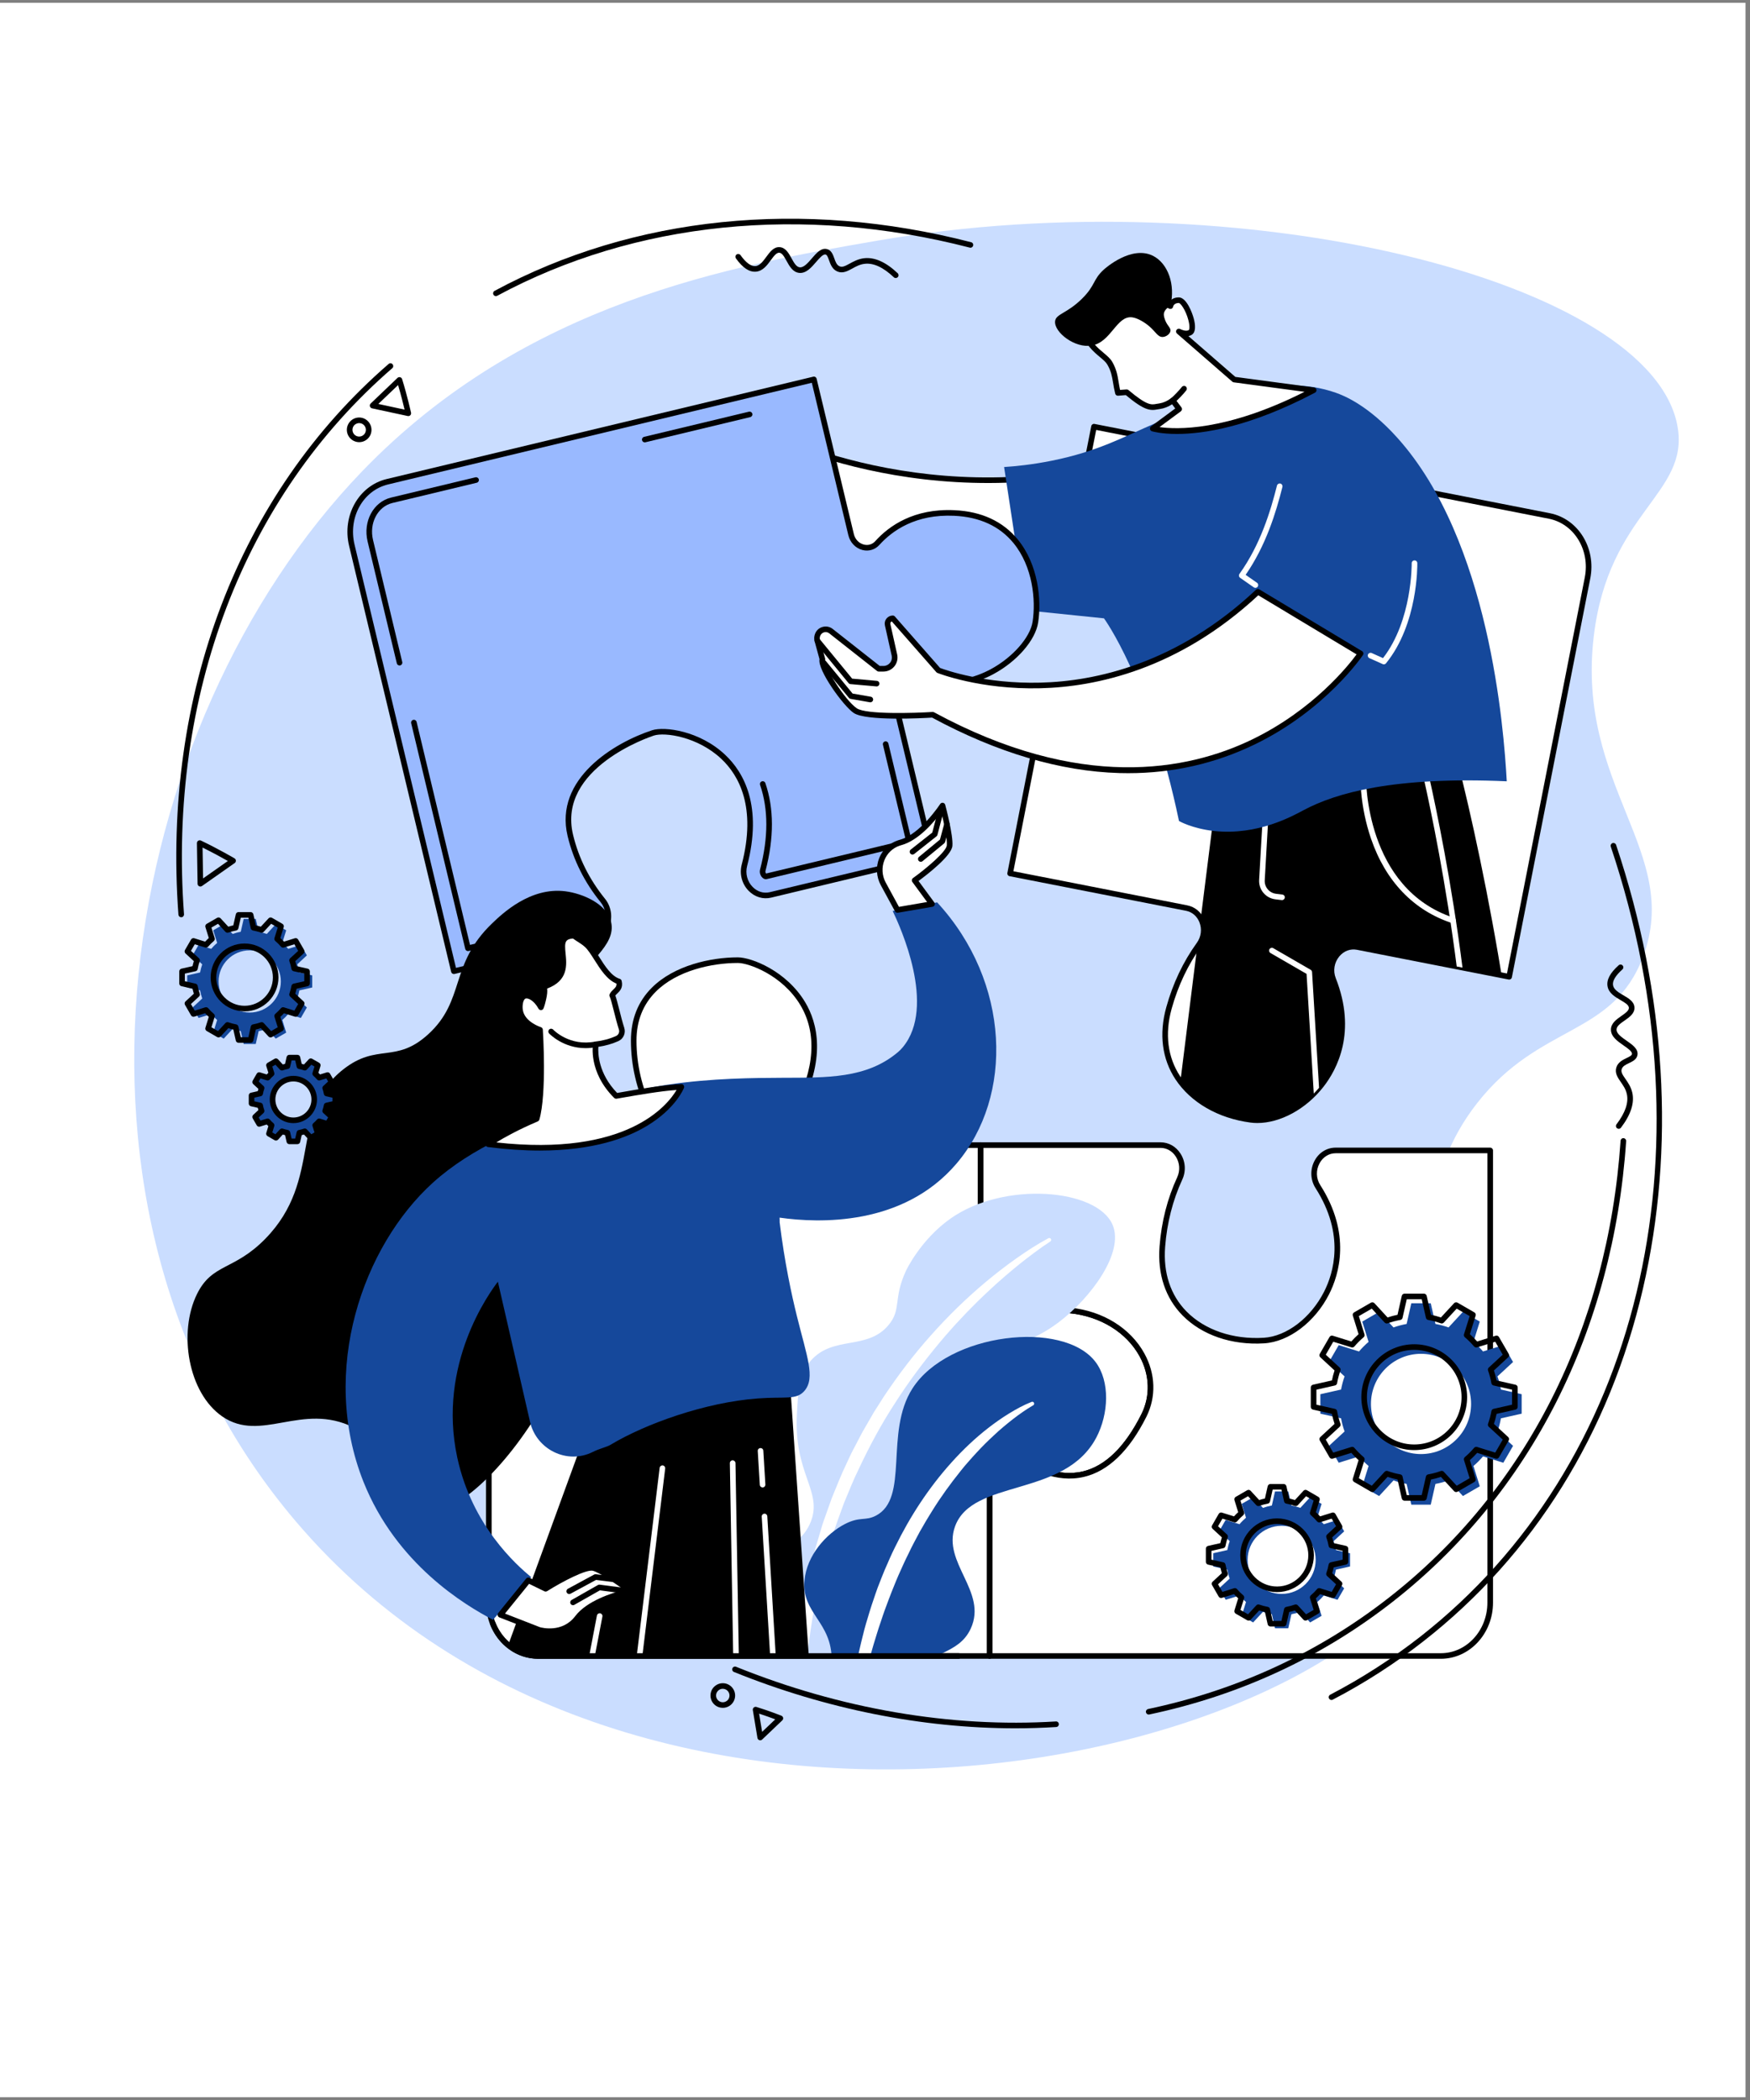 <svg xmlns="http://www.w3.org/2000/svg" xmlns:xlink="http://www.w3.org/1999/xlink" width="250" zoomAndPan="magnify" viewBox="0 0 187.5 225" height="300" preserveAspectRatio="xMidYMid meet" version="1.0"><rect x="0" y="0" width="187.5" height="225" fill="#808080" stroke="none"/><defs><clipPath id="934272ddf4"><path d="M 0 0.301 L 187 0.301 L 187 224.699 L 0 224.699 Z M 0 0.301 " clip-rule="nonzero"/></clipPath><clipPath id="8922ce66ee"><path d="M 125.445 77.57 L 163.176 77.57 L 163.176 120.098 L 125.445 120.098 Z M 125.445 77.57 " clip-rule="nonzero"/></clipPath><clipPath id="a03cb25764"><path d="M 166.73 51.434 L 151.531 48.453 L 136.824 25.977 L 70.664 26.777 L 73.508 61.555 L 109.367 87.766 L 108.227 93.586 L 127.141 97.293 C 128.809 97.621 129.535 99.727 128.473 101.195 C 127.316 102.797 126.062 105.047 125.242 108.004 C 123.352 114.832 128.32 119.219 133.996 119.977 C 138.922 120.633 146.492 114.18 142.836 104.902 C 142.121 103.094 143.633 101.113 145.441 101.465 L 161.695 104.652 L 170.82 58.062 C 171.426 54.961 169.598 51.996 166.73 51.434 Z M 166.73 51.434 " clip-rule="nonzero"/></clipPath><clipPath id="e41942334b"><path d="M 135.941 101.547 L 141.641 101.547 L 141.641 120.098 L 135.941 120.098 Z M 135.941 101.547 " clip-rule="nonzero"/></clipPath><clipPath id="d1fd725426"><path d="M 166.73 51.434 L 151.531 48.453 L 136.824 25.977 L 70.664 26.777 L 73.508 61.555 L 109.367 87.766 L 108.227 93.586 L 127.141 97.293 C 128.809 97.621 129.535 99.727 128.473 101.195 C 127.316 102.797 126.062 105.047 125.242 108.004 C 123.352 114.832 128.32 119.219 133.996 119.977 C 138.922 120.633 146.492 114.18 142.836 104.902 C 142.121 103.094 143.633 101.113 145.441 101.465 L 161.695 104.652 L 170.82 58.062 C 171.426 54.961 169.598 51.996 166.73 51.434 Z M 166.73 51.434 " clip-rule="nonzero"/></clipPath><clipPath id="63f1ec9afa"><path d="M 145.715 82.906 L 156 82.906 L 156 99 L 145.715 99 Z M 145.715 82.906 " clip-rule="nonzero"/></clipPath><clipPath id="4fe460199b"><path d="M 166.73 51.434 L 151.531 48.453 L 136.824 25.977 L 70.664 26.777 L 73.508 61.555 L 109.367 87.766 L 108.227 93.586 L 127.141 97.293 C 128.809 97.621 129.535 99.727 128.473 101.195 C 127.316 102.797 126.062 105.047 125.242 108.004 C 123.352 114.832 128.32 119.219 133.996 119.977 C 138.922 120.633 146.492 114.18 142.836 104.902 C 142.121 103.094 143.633 101.113 145.441 101.465 L 161.695 104.652 L 170.82 58.062 C 171.426 54.961 169.598 51.996 166.73 51.434 Z M 166.73 51.434 " clip-rule="nonzero"/></clipPath><clipPath id="68c34c9870"><path d="M 152 80.645 L 158.109 80.645 L 158.109 120.098 L 152 120.098 Z M 152 80.645 " clip-rule="nonzero"/></clipPath><clipPath id="124593eeb1"><path d="M 166.73 51.434 L 151.531 48.453 L 136.824 25.977 L 70.664 26.777 L 73.508 61.555 L 109.367 87.766 L 108.227 93.586 L 127.141 97.293 C 128.809 97.621 129.535 99.727 128.473 101.195 C 127.316 102.797 126.062 105.047 125.242 108.004 C 123.352 114.832 128.32 119.219 133.996 119.977 C 138.922 120.633 146.492 114.18 142.836 104.902 C 142.121 103.094 143.633 101.113 145.441 101.465 L 161.695 104.652 L 170.82 58.062 C 171.426 54.961 169.598 51.996 166.73 51.434 Z M 166.73 51.434 " clip-rule="nonzero"/></clipPath><clipPath id="d76f406532"><path d="M 134.855 86 L 137.66 86 L 137.66 96.48 L 134.855 96.48 Z M 134.855 86 " clip-rule="nonzero"/></clipPath><clipPath id="d2126df29f"><path d="M 166.73 51.434 L 151.531 48.453 L 136.824 25.977 L 70.664 26.777 L 73.508 61.555 L 109.367 87.766 L 108.227 93.586 L 127.141 97.293 C 128.809 97.621 129.535 99.727 128.473 101.195 C 127.316 102.797 126.062 105.047 125.242 108.004 C 123.352 114.832 128.32 119.219 133.996 119.977 C 138.922 120.633 146.492 114.18 142.836 104.902 C 142.121 103.094 143.633 101.113 145.441 101.465 L 161.695 104.652 L 170.82 58.062 C 171.426 54.961 169.598 51.996 166.73 51.434 Z M 166.73 51.434 " clip-rule="nonzero"/></clipPath><clipPath id="3a8868bf83"><path d="M 80.203 127.879 L 119.473 127.879 L 119.473 177.461 L 80.203 177.461 Z M 80.203 127.879 " clip-rule="nonzero"/></clipPath><clipPath id="d894693325"><path d="M 110.234 80.547 C 110.176 79.27 14.172 92.195 14.172 92.195 L 14.172 157.258 L 15.918 171.684 L 45.301 175.125 L 52.957 174.316 C 53.832 176.164 55.609 177.43 57.664 177.43 L 106.035 177.43 C 106.035 177.43 117.703 160.602 122.555 151.672 C 137.809 123.598 110.293 81.824 110.234 80.547 Z M 110.234 80.547 " clip-rule="nonzero"/></clipPath><clipPath id="522a3fdf5c"><path d="M 85.27 132.582 L 112.688 132.582 L 112.688 177.461 L 85.27 177.461 Z M 85.27 132.582 " clip-rule="nonzero"/></clipPath><clipPath id="23c27ac425"><path d="M 110.234 80.547 C 110.176 79.27 14.172 92.195 14.172 92.195 L 14.172 157.258 L 15.918 171.684 L 45.301 175.125 L 52.957 174.316 C 53.832 176.164 55.609 177.43 57.664 177.43 L 106.035 177.43 C 106.035 177.43 117.703 160.602 122.555 151.672 C 137.809 123.598 110.293 81.824 110.234 80.547 Z M 110.234 80.547 " clip-rule="nonzero"/></clipPath><clipPath id="0cd7129a90"><path d="M 86.086 143.168 L 118.57 143.168 L 118.57 177.461 L 86.086 177.461 Z M 86.086 143.168 " clip-rule="nonzero"/></clipPath><clipPath id="10a6dae36d"><path d="M 110.234 80.547 C 110.176 79.27 14.172 92.195 14.172 92.195 L 14.172 157.258 L 15.918 171.684 L 45.301 175.125 L 52.957 174.316 C 53.832 176.164 55.609 177.43 57.664 177.43 L 106.035 177.43 C 106.035 177.43 117.703 160.602 122.555 151.672 C 137.809 123.598 110.293 81.824 110.234 80.547 Z M 110.234 80.547 " clip-rule="nonzero"/></clipPath><clipPath id="8413207a4d"><path d="M 90.699 150.137 L 110.879 150.137 L 110.879 177.461 L 90.699 177.461 Z M 90.699 150.137 " clip-rule="nonzero"/></clipPath><clipPath id="59b8077c61"><path d="M 110.234 80.547 C 110.176 79.27 14.172 92.195 14.172 92.195 L 14.172 157.258 L 15.918 171.684 L 45.301 175.125 L 52.957 174.316 C 53.832 176.164 55.609 177.43 57.664 177.43 L 106.035 177.43 C 106.035 177.43 117.703 160.602 122.555 151.672 C 137.809 123.598 110.293 81.824 110.234 80.547 Z M 110.234 80.547 " clip-rule="nonzero"/></clipPath><clipPath id="9dae3e2807"><path d="M 20.031 95.395 L 65.547 95.395 L 65.547 162 L 20.031 162 Z M 20.031 95.395 " clip-rule="nonzero"/></clipPath><clipPath id="5c6e30e6ba"><path d="M 110.234 80.547 C 110.176 79.27 14.172 92.195 14.172 92.195 L 14.172 157.258 L 15.918 171.684 L 45.301 175.125 L 52.957 174.316 C 53.832 176.164 55.609 177.43 57.664 177.43 L 106.035 177.43 C 106.035 177.43 117.703 160.602 122.555 151.672 C 137.809 123.598 110.293 81.824 110.234 80.547 Z M 110.234 80.547 " clip-rule="nonzero"/></clipPath><clipPath id="f1c64a9f2d"><path d="M 46.363 147.602 L 88.078 147.602 L 88.078 177.461 L 46.363 177.461 Z M 46.363 147.602 " clip-rule="nonzero"/></clipPath><clipPath id="be5f362782"><path d="M 110.234 80.547 C 110.176 79.27 14.172 92.195 14.172 92.195 L 14.172 157.258 L 15.918 171.684 L 45.301 175.125 L 52.957 174.316 C 53.832 176.164 55.609 177.43 57.664 177.43 L 106.035 177.43 C 106.035 177.43 117.703 160.602 122.555 151.672 C 137.809 123.598 110.293 81.824 110.234 80.547 Z M 110.234 80.547 " clip-rule="nonzero"/></clipPath><clipPath id="37ca33c81b"><path d="M 81.562 162.172 L 84.277 162.172 L 84.277 177.461 L 81.562 177.461 Z M 81.562 162.172 " clip-rule="nonzero"/></clipPath><clipPath id="76c4a7c568"><path d="M 110.234 80.547 C 110.176 79.27 14.172 92.195 14.172 92.195 L 14.172 157.258 L 15.918 171.684 L 45.301 175.125 L 52.957 174.316 C 53.832 176.164 55.609 177.43 57.664 177.43 L 106.035 177.43 C 106.035 177.43 117.703 160.602 122.555 151.672 C 137.809 123.598 110.293 81.824 110.234 80.547 Z M 110.234 80.547 " clip-rule="nonzero"/></clipPath><clipPath id="242c185bfc"><path d="M 81.109 155.113 L 82.016 155.113 L 82.016 159.457 L 81.109 159.457 Z M 81.109 155.113 " clip-rule="nonzero"/></clipPath><clipPath id="c16ea37671"><path d="M 110.234 80.547 C 110.176 79.27 14.172 92.195 14.172 92.195 L 14.172 157.258 L 15.918 171.684 L 45.301 175.125 L 52.957 174.316 C 53.832 176.164 55.609 177.43 57.664 177.43 L 106.035 177.43 C 106.035 177.43 117.703 160.602 122.555 151.672 C 137.809 123.598 110.293 81.824 110.234 80.547 Z M 110.234 80.547 " clip-rule="nonzero"/></clipPath><clipPath id="b2dd88078a"><path d="M 78.125 156.379 L 79.391 156.379 L 79.391 177.461 L 78.125 177.461 Z M 78.125 156.379 " clip-rule="nonzero"/></clipPath><clipPath id="0394ca2c52"><path d="M 110.234 80.547 C 110.176 79.27 14.172 92.195 14.172 92.195 L 14.172 157.258 L 15.918 171.684 L 45.301 175.125 L 52.957 174.316 C 53.832 176.164 55.609 177.43 57.664 177.43 L 106.035 177.43 C 106.035 177.43 117.703 160.602 122.555 151.672 C 137.809 123.598 110.293 81.824 110.234 80.547 Z M 110.234 80.547 " clip-rule="nonzero"/></clipPath><clipPath id="6651fdafa1"><path d="M 65.906 157 L 71.336 157 L 71.336 177.461 L 65.906 177.461 Z M 65.906 157 " clip-rule="nonzero"/></clipPath><clipPath id="11b1fc6696"><path d="M 110.234 80.547 C 110.176 79.27 14.172 92.195 14.172 92.195 L 14.172 157.258 L 15.918 171.684 L 45.301 175.125 L 52.957 174.316 C 53.832 176.164 55.609 177.43 57.664 177.43 L 106.035 177.43 C 106.035 177.43 117.703 160.602 122.555 151.672 C 137.809 123.598 110.293 81.824 110.234 80.547 Z M 110.234 80.547 " clip-rule="nonzero"/></clipPath><clipPath id="faa05afd48"><path d="M 60.207 172.848 L 64.551 172.848 L 64.551 177.461 L 60.207 177.461 Z M 60.207 172.848 " clip-rule="nonzero"/></clipPath><clipPath id="0ac16bb22b"><path d="M 110.234 80.547 C 110.176 79.27 14.172 92.195 14.172 92.195 L 14.172 157.258 L 15.918 171.684 L 45.301 175.125 L 52.957 174.316 C 53.832 176.164 55.609 177.43 57.664 177.43 L 106.035 177.43 C 106.035 177.43 117.703 160.602 122.555 151.672 C 137.809 123.598 110.293 81.824 110.234 80.547 Z M 110.234 80.547 " clip-rule="nonzero"/></clipPath><clipPath id="ab8693e25b"><path d="M 60.207 111.5 L 63.734 111.5 L 63.734 112.133 L 60.207 112.133 Z M 60.207 111.5 " clip-rule="nonzero"/></clipPath><clipPath id="316ce28791"><path d="M 110.234 80.547 C 110.176 79.27 14.172 92.195 14.172 92.195 L 14.172 157.258 L 15.918 171.684 L 45.301 175.125 L 52.957 174.316 C 53.832 176.164 55.609 177.43 57.664 177.43 L 106.035 177.43 C 106.035 177.43 117.703 160.602 122.555 151.672 C 137.809 123.598 110.293 81.824 110.234 80.547 Z M 110.234 80.547 " clip-rule="nonzero"/></clipPath><clipPath id="b2928d13c3"><path d="M 59.938 111.137 L 64 111.137 L 64 112.406 L 59.938 112.406 Z M 59.938 111.137 " clip-rule="nonzero"/></clipPath><clipPath id="e8f9f24fa5"><path d="M 110.234 80.547 C 110.176 79.27 14.172 92.195 14.172 92.195 L 14.172 157.258 L 15.918 171.684 L 45.301 175.125 L 52.957 174.316 C 53.832 176.164 55.609 177.43 57.664 177.43 L 106.035 177.43 C 106.035 177.43 117.703 160.602 122.555 151.672 C 137.809 123.598 110.293 81.824 110.234 80.547 Z M 110.234 80.547 " clip-rule="nonzero"/></clipPath><clipPath id="f575538784"><path d="M 37 96.66 L 106.805 96.66 L 106.805 173.57 L 37 173.57 Z M 37 96.66 " clip-rule="nonzero"/></clipPath><clipPath id="55dd618fec"><path d="M 110.234 80.547 C 110.176 79.27 14.172 92.195 14.172 92.195 L 14.172 157.258 L 15.918 171.684 L 45.301 175.125 L 52.957 174.316 C 53.832 176.164 55.609 177.43 57.664 177.43 L 106.035 177.43 C 106.035 177.43 117.703 160.602 122.555 151.672 C 137.809 123.598 110.293 81.824 110.234 80.547 Z M 110.234 80.547 " clip-rule="nonzero"/></clipPath><clipPath id="fef346a1ea"><path d="M 53.602 167.961 L 67.629 167.961 L 67.629 174.84 L 53.602 174.84 Z M 53.602 167.961 " clip-rule="nonzero"/></clipPath><clipPath id="1db9afe03c"><path d="M 110.234 80.547 C 110.176 79.27 14.172 92.195 14.172 92.195 L 14.172 157.258 L 15.918 171.684 L 45.301 175.125 L 52.957 174.316 C 53.832 176.164 55.609 177.43 57.664 177.43 L 106.035 177.43 C 106.035 177.43 117.703 160.602 122.555 151.672 C 137.809 123.598 110.293 81.824 110.234 80.547 Z M 110.234 80.547 " clip-rule="nonzero"/></clipPath><clipPath id="89bd402e6b"><path d="M 53.238 167.602 L 67.898 167.602 L 67.898 175.109 L 53.238 175.109 Z M 53.238 167.602 " clip-rule="nonzero"/></clipPath><clipPath id="16deb3edc7"><path d="M 110.234 80.547 C 110.176 79.27 14.172 92.195 14.172 92.195 L 14.172 157.258 L 15.918 171.684 L 45.301 175.125 L 52.957 174.316 C 53.832 176.164 55.609 177.43 57.664 177.43 L 106.035 177.43 C 106.035 177.43 117.703 160.602 122.555 151.672 C 137.809 123.598 110.293 81.824 110.234 80.547 Z M 110.234 80.547 " clip-rule="nonzero"/></clipPath><clipPath id="88150ef348"><path d="M 61.023 169.77 L 67.719 169.77 L 67.719 172 L 61.023 172 Z M 61.023 169.77 " clip-rule="nonzero"/></clipPath><clipPath id="f6517be354"><path d="M 110.234 80.547 C 110.176 79.27 14.172 92.195 14.172 92.195 L 14.172 157.258 L 15.918 171.684 L 45.301 175.125 L 52.957 174.316 C 53.832 176.164 55.609 177.43 57.664 177.43 L 106.035 177.43 C 106.035 177.43 117.703 160.602 122.555 151.672 C 137.809 123.598 110.293 81.824 110.234 80.547 Z M 110.234 80.547 " clip-rule="nonzero"/></clipPath><clipPath id="8adb85f8aa"><path d="M 60.66 168.594 L 66.09 168.594 L 66.09 170.855 L 60.66 170.855 Z M 60.66 168.594 " clip-rule="nonzero"/></clipPath><clipPath id="433f5d796d"><path d="M 110.234 80.547 C 110.176 79.27 14.172 92.195 14.172 92.195 L 14.172 157.258 L 15.918 171.684 L 45.301 175.125 L 52.957 174.316 C 53.832 176.164 55.609 177.43 57.664 177.43 L 106.035 177.43 C 106.035 177.43 117.703 160.602 122.555 151.672 C 137.809 123.598 110.293 81.824 110.234 80.547 Z M 110.234 80.547 " clip-rule="nonzero"/></clipPath><clipPath id="49fd4f1403"><path d="M 94.23 86.254 L 101.828 86.254 L 101.828 97.566 L 94.23 97.566 Z M 94.23 86.254 " clip-rule="nonzero"/></clipPath><clipPath id="f00e4fb581"><path d="M 110.234 80.547 C 110.176 79.27 14.172 92.195 14.172 92.195 L 14.172 157.258 L 15.918 171.684 L 45.301 175.125 L 52.957 174.316 C 53.832 176.164 55.609 177.43 57.664 177.43 L 106.035 177.43 C 106.035 177.43 117.703 160.602 122.555 151.672 C 137.809 123.598 110.293 81.824 110.234 80.547 Z M 110.234 80.547 " clip-rule="nonzero"/></clipPath><clipPath id="01e92b26d4"><path d="M 93.957 86 L 102.102 86 L 102.102 97.836 L 93.957 97.836 Z M 93.957 86 " clip-rule="nonzero"/></clipPath><clipPath id="646ccee340"><path d="M 110.234 80.547 C 110.176 79.27 14.172 92.195 14.172 92.195 L 14.172 157.258 L 15.918 171.684 L 45.301 175.125 L 52.957 174.316 C 53.832 176.164 55.609 177.43 57.664 177.43 L 106.035 177.43 C 106.035 177.43 117.703 160.602 122.555 151.672 C 137.809 123.598 110.293 81.824 110.234 80.547 Z M 110.234 80.547 " clip-rule="nonzero"/></clipPath><clipPath id="1f62521031"><path d="M 97.395 86.164 L 101.285 86.164 L 101.285 91.594 L 97.395 91.594 Z M 97.395 86.164 " clip-rule="nonzero"/></clipPath><clipPath id="0f1c112187"><path d="M 110.234 80.547 C 110.176 79.27 14.172 92.195 14.172 92.195 L 14.172 157.258 L 15.918 171.684 L 45.301 175.125 L 52.957 174.316 C 53.832 176.164 55.609 177.43 57.664 177.43 L 106.035 177.43 C 106.035 177.43 117.703 160.602 122.555 151.672 C 137.809 123.598 110.293 81.824 110.234 80.547 Z M 110.234 80.547 " clip-rule="nonzero"/></clipPath><clipPath id="990986669b"><path d="M 98.301 88 L 101.828 88 L 101.828 92.41 L 98.301 92.41 Z M 98.301 88 " clip-rule="nonzero"/></clipPath><clipPath id="05e70034d9"><path d="M 110.234 80.547 C 110.176 79.27 14.172 92.195 14.172 92.195 L 14.172 157.258 L 15.918 171.684 L 45.301 175.125 L 52.957 174.316 C 53.832 176.164 55.609 177.43 57.664 177.43 L 106.035 177.43 C 106.035 177.43 117.703 160.602 122.555 151.672 C 137.809 123.598 110.293 81.824 110.234 80.547 Z M 110.234 80.547 " clip-rule="nonzero"/></clipPath><clipPath id="779e9b7da0"><path d="M 52.246 100.191 L 73 100.191 L 73 122.992 L 52.246 122.992 Z M 52.246 100.191 " clip-rule="nonzero"/></clipPath><clipPath id="2b1ef7b91a"><path d="M 110.234 80.547 C 110.176 79.27 14.172 92.195 14.172 92.195 L 14.172 157.258 L 15.918 171.684 L 45.301 175.125 L 52.957 174.316 C 53.832 176.164 55.609 177.43 57.664 177.43 L 106.035 177.43 C 106.035 177.43 117.703 160.602 122.555 151.672 C 137.809 123.598 110.293 81.824 110.234 80.547 Z M 110.234 80.547 " clip-rule="nonzero"/></clipPath><clipPath id="ee0a8bf236"><path d="M 52 99.918 L 73.328 99.918 L 73.328 123.352 L 52 123.352 Z M 52 99.918 " clip-rule="nonzero"/></clipPath><clipPath id="763180f831"><path d="M 110.234 80.547 C 110.176 79.27 14.172 92.195 14.172 92.195 L 14.172 157.258 L 15.918 171.684 L 45.301 175.125 L 52.957 174.316 C 53.832 176.164 55.609 177.43 57.664 177.43 L 106.035 177.43 C 106.035 177.43 117.703 160.602 122.555 151.672 C 137.809 123.598 110.293 81.824 110.234 80.547 Z M 110.234 80.547 " clip-rule="nonzero"/></clipPath><clipPath id="e88138b6bb"><path d="M 59.031 110.504 L 63.918 110.504 L 63.918 112 L 59.031 112 Z M 59.031 110.504 " clip-rule="nonzero"/></clipPath><clipPath id="4dc1b76374"><path d="M 110.234 80.547 C 110.176 79.27 14.172 92.195 14.172 92.195 L 14.172 157.258 L 15.918 171.684 L 45.301 175.125 L 52.957 174.316 C 53.832 176.164 55.609 177.43 57.664 177.43 L 106.035 177.43 C 106.035 177.43 117.703 160.602 122.555 151.672 C 137.809 123.598 110.293 81.824 110.234 80.547 Z M 110.234 80.547 " clip-rule="nonzero"/></clipPath><clipPath id="faece41e8f"><path d="M 58.668 110.145 L 64.188 110.145 L 64.188 112.316 L 58.668 112.316 Z M 58.668 110.145 " clip-rule="nonzero"/></clipPath><clipPath id="f31743badf"><path d="M 110.234 80.547 C 110.176 79.27 14.172 92.195 14.172 92.195 L 14.172 157.258 L 15.918 171.684 L 45.301 175.125 L 52.957 174.316 C 53.832 176.164 55.609 177.43 57.664 177.43 L 106.035 177.43 C 106.035 177.43 117.703 160.602 122.555 151.672 C 137.809 123.598 110.293 81.824 110.234 80.547 Z M 110.234 80.547 " clip-rule="nonzero"/></clipPath></defs><g clip-path="url(#934272ddf4)"><path fill="#ffffff" d="M 0 0.301 L 187 0.301 L 187 224.699 L 0 224.699 Z M 0 0.301 " fill-opacity="1" fill-rule="nonzero"/><path fill="#ffffff" d="M 0 0.301 L 187 0.301 L 187 224.699 L 0 224.699 Z M 0 0.301 " fill-opacity="1" fill-rule="nonzero"/></g><path fill="#caddff" d="M 93.898 25.801 C 78.457 28.48 56.328 32.324 38.824 50.473 C 12.742 77.52 3.336 129.656 31.695 163.008 C 68.254 206 143.375 189.316 154.164 165.473 C 160.371 151.766 146.348 133.402 158.266 118.191 C 165.02 109.57 172.809 111.125 176.047 102.488 C 180.227 91.32 168.84 84.27 170.762 68.16 C 172.355 54.832 180.953 52.973 179.75 45.777 C 177.133 30.121 133.074 19 93.898 25.801 " fill-opacity="1" fill-rule="nonzero"/><path fill="#ffffff" d="M 108.648 155.828 C 112.02 158.332 117.988 160.75 122.555 151.672 C 124.938 146.93 121.199 141.074 114.664 140.41 C 111.438 140.082 109.055 140.871 107.473 141.754 C 106.371 142.363 105.066 141.477 105.066 140.141 L 105.066 122.691 L 87.266 122.691 C 85.492 122.691 84.402 120.617 85.285 118.957 C 91.391 107.527 81.539 102.879 79.062 102.875 C 74.836 102.871 67.898 104.715 67.898 111.488 C 67.898 114.555 68.734 117.148 69.652 119.07 C 70.449 120.738 69.367 122.727 67.629 122.727 L 52.375 122.727 L 52.375 171.715 C 52.375 174.867 54.742 177.43 57.664 177.43 L 106.035 177.43 L 106.035 157.305 C 106.035 155.852 107.539 155.008 108.648 155.828 " fill-opacity="1" fill-rule="nonzero"/><path fill="#000000" d="M 52.676 123.027 L 52.676 171.715 C 52.676 174.699 54.914 177.129 57.664 177.129 L 105.734 177.129 L 105.734 157.305 C 105.734 156.484 106.164 155.758 106.859 155.41 C 107.504 155.086 108.242 155.152 108.828 155.59 C 110.586 156.891 113.258 158.309 116.016 157.652 C 118.426 157.078 120.535 155.02 122.285 151.535 C 123.266 149.586 123.195 147.316 122.094 145.312 C 120.695 142.762 117.906 141.039 114.633 140.707 C 111.371 140.379 109.016 141.238 107.617 142.016 C 107.043 142.336 106.359 142.324 105.793 141.988 C 105.16 141.617 104.766 140.91 104.766 140.141 L 104.766 122.988 L 87.266 122.988 C 86.379 122.988 85.566 122.516 85.09 121.719 C 84.562 120.84 84.535 119.727 85.023 118.816 C 87.301 114.543 87.555 110.695 85.75 107.684 C 83.828 104.477 80.234 103.176 79.062 103.176 C 79.055 103.176 79.047 103.176 79.043 103.176 C 76.281 103.176 72.535 103.98 70.27 106.246 C 68.895 107.617 68.195 109.383 68.195 111.488 C 68.195 114.035 68.777 116.543 69.922 118.941 C 70.363 119.863 70.305 120.965 69.766 121.816 C 69.281 122.586 68.504 123.027 67.629 123.027 Z M 106.035 177.727 L 57.664 177.727 C 54.582 177.727 52.074 175.031 52.074 171.715 L 52.074 122.727 C 52.074 122.562 52.211 122.43 52.375 122.43 L 67.629 122.43 C 68.293 122.43 68.887 122.09 69.262 121.496 C 69.688 120.816 69.734 119.938 69.383 119.199 C 68.199 116.719 67.598 114.125 67.598 111.488 C 67.598 109.215 68.352 107.309 69.844 105.82 C 72.242 103.43 76.164 102.574 79.043 102.574 C 79.047 102.574 79.055 102.574 79.062 102.574 C 80.527 102.578 84.262 104.031 86.266 107.379 C 87.602 109.609 88.562 113.457 85.551 119.098 C 85.164 119.824 85.184 120.711 85.605 121.41 C 85.977 122.035 86.582 122.391 87.266 122.391 L 105.066 122.391 C 105.23 122.391 105.367 122.523 105.367 122.691 L 105.367 140.141 C 105.367 140.699 105.645 141.211 106.094 141.473 C 106.484 141.703 106.934 141.707 107.324 141.492 C 108.797 140.672 111.273 139.766 114.695 140.113 C 118.16 140.461 121.125 142.297 122.621 145.023 C 123.816 147.207 123.891 149.676 122.824 151.805 C 120.988 155.457 118.742 157.621 116.152 158.234 C 113.168 158.945 110.328 157.449 108.473 156.07 C 108.07 155.77 107.566 155.723 107.129 155.945 C 106.637 156.191 106.336 156.711 106.336 157.305 L 106.336 177.43 C 106.336 177.594 106.199 177.727 106.035 177.727 " fill-opacity="1" fill-rule="nonzero"/><path fill="#ffffff" d="M 116.844 60.633 C 118.926 59.734 121.984 59.242 125.68 61.145 C 132.738 64.777 130.895 72.066 128.719 75.387 C 126.883 78.188 118.883 80.309 114.527 75.25 C 113.609 74.184 111.926 74.695 111.641 76.148 L 108.227 93.586 L 127.137 97.293 C 128.809 97.621 129.535 99.727 128.473 101.195 C 127.316 102.797 126.062 105.047 125.242 108.004 C 123.352 114.832 128.32 119.219 133.996 119.977 C 138.922 120.633 146.492 114.18 142.836 104.902 C 142.121 103.094 143.633 101.113 145.441 101.469 L 161.695 104.652 L 170.094 61.91 C 170.699 58.812 168.867 55.848 166.004 55.285 L 117.215 45.715 L 114.656 58.645 C 114.383 60.023 115.625 61.164 116.844 60.633 " fill-opacity="1" fill-rule="nonzero"/><path fill="#000000" d="M 116.848 60.633 Z M 108.578 93.348 L 127.195 97 C 128.055 97.168 128.734 97.75 129.07 98.602 C 129.434 99.527 129.305 100.562 128.719 101.371 C 127.293 103.34 126.223 105.598 125.531 108.086 C 124.785 110.781 125.102 113.281 126.445 115.316 C 127.988 117.652 130.758 119.242 134.039 119.68 C 136.457 120.004 139.383 118.559 141.316 116.086 C 142.711 114.309 144.723 110.504 142.555 105.012 C 142.168 104.031 142.352 102.91 143.035 102.09 C 143.664 101.336 144.586 100.992 145.5 101.172 L 161.461 104.301 L 169.801 61.852 C 170.375 58.922 168.645 56.109 165.945 55.578 L 117.449 46.066 L 114.949 58.699 C 114.836 59.273 115.031 59.844 115.457 60.188 C 115.828 60.484 116.289 60.547 116.727 60.359 C 118.73 59.488 121.934 58.875 125.816 60.875 C 128.402 62.207 130.039 64.117 130.68 66.555 C 131.566 69.914 130.312 73.5 128.969 75.551 C 127.922 77.148 125.188 78.395 122.316 78.586 C 120.441 78.707 116.902 78.465 114.301 75.445 C 113.965 75.055 113.473 74.895 112.988 75.023 C 112.453 75.164 112.051 75.617 111.938 76.207 Z M 134.715 120.324 C 134.461 120.324 134.207 120.309 133.957 120.273 C 130.504 119.812 127.586 118.129 125.945 115.648 C 124.504 113.465 124.16 110.793 124.957 107.926 C 125.664 105.371 126.766 103.047 128.23 101.02 C 128.695 100.375 128.801 99.555 128.512 98.82 C 128.254 98.164 127.73 97.715 127.082 97.586 L 108.172 93.879 C 108.008 93.848 107.902 93.691 107.934 93.527 L 111.348 76.09 C 111.508 75.277 112.078 74.645 112.836 74.445 C 113.547 74.258 114.266 74.484 114.758 75.055 C 117.188 77.875 120.512 78.105 122.277 77.988 C 124.93 77.812 127.531 76.652 128.469 75.223 C 129.742 73.277 130.938 69.879 130.102 66.707 C 129.504 64.441 127.973 62.66 125.543 61.41 C 121.867 59.516 118.852 60.09 116.965 60.906 C 116.328 61.184 115.625 61.09 115.082 60.652 C 114.48 60.172 114.207 59.379 114.363 58.586 L 116.922 45.656 C 116.953 45.496 117.109 45.387 117.273 45.422 L 166.062 54.988 C 169.086 55.582 171.027 58.715 170.387 61.969 L 161.988 104.711 C 161.957 104.875 161.801 104.98 161.637 104.949 L 145.383 101.762 C 144.688 101.625 143.98 101.891 143.496 102.473 C 142.953 103.125 142.809 104.012 143.113 104.793 C 145.391 110.559 143.262 114.578 141.789 116.457 C 139.926 118.84 137.168 120.324 134.715 120.324 " fill-opacity="1" fill-rule="nonzero"/><g clip-path="url(#8922ce66ee)"><g clip-path="url(#a03cb25764)"><path fill="#000000" d="M 125.492 123.906 C 125.578 122.797 130.109 86.816 130.109 86.816 C 130.109 86.816 154.148 75.766 155.051 77.848 C 156.266 80.652 162.312 106.309 163.098 123.906 L 125.492 123.906 " fill-opacity="1" fill-rule="nonzero"/></g></g><g clip-path="url(#e41942334b)"><g clip-path="url(#d1fd725426)"><path fill="#ffffff" d="M 141.297 121.332 C 141.141 121.332 141.008 121.211 140.996 121.051 L 139.988 104.344 L 136.121 102.109 C 135.98 102.027 135.93 101.844 136.012 101.699 C 136.098 101.555 136.277 101.508 136.422 101.59 L 140.426 103.906 C 140.516 103.957 140.57 104.047 140.578 104.148 L 141.598 121.016 C 141.605 121.18 141.48 121.324 141.316 121.332 C 141.309 121.332 141.301 121.332 141.297 121.332 " fill-opacity="1" fill-rule="nonzero"/></g></g><g clip-path="url(#63f1ec9afa)"><g clip-path="url(#4fe460199b)"><path fill="#ffffff" d="M 155.688 98.926 C 155.656 98.926 155.625 98.922 155.594 98.91 C 151.469 97.562 148.461 94.43 146.891 89.848 C 145.715 86.41 145.758 83.414 145.762 83.289 C 145.762 83.125 145.898 82.996 146.059 82.996 C 146.062 82.996 146.062 82.996 146.066 82.996 C 146.23 83 146.363 83.137 146.359 83.301 C 146.359 83.418 146.25 95.223 155.781 98.34 C 155.938 98.391 156.023 98.562 155.973 98.719 C 155.93 98.844 155.812 98.926 155.688 98.926 " fill-opacity="1" fill-rule="nonzero"/></g></g><g clip-path="url(#68c34c9870)"><g clip-path="url(#124593eeb1)"><path fill="#ffffff" d="M 157.801 122.637 C 157.637 122.637 157.504 122.504 157.5 122.34 C 157.23 102.141 152.062 81.305 152.008 81.094 C 151.969 80.934 152.066 80.773 152.227 80.73 C 152.387 80.691 152.551 80.789 152.59 80.949 C 152.641 81.16 157.828 102.059 158.102 122.332 C 158.102 122.5 157.973 122.637 157.805 122.637 C 157.805 122.637 157.805 122.637 157.801 122.637 " fill-opacity="1" fill-rule="nonzero"/></g></g><g clip-path="url(#d76f406532)"><g clip-path="url(#d2126df29f)"><path fill="#ffffff" d="M 137.359 96.441 C 137.348 96.441 137.336 96.441 137.324 96.438 L 136.641 96.355 C 135.609 96.23 134.848 95.32 134.906 94.281 L 135.363 86.328 C 135.371 86.164 135.516 86.043 135.676 86.047 C 135.844 86.059 135.969 86.199 135.961 86.363 L 135.508 94.316 C 135.465 95.039 135.996 95.672 136.715 95.762 L 137.395 95.844 C 137.559 95.863 137.676 96.012 137.656 96.176 C 137.637 96.328 137.508 96.441 137.359 96.441 " fill-opacity="1" fill-rule="nonzero"/></g></g><path fill="#ffffff" d="M 76.504 43.516 C 76.504 43.516 90.066 52.738 110.012 51.305 L 111.344 64.109 C 111.344 64.109 86.824 64.395 76.504 50.883 L 76.504 43.516 " fill-opacity="1" fill-rule="nonzero"/><path fill="#000000" d="M 76.801 50.781 C 82.086 57.633 91.164 60.812 97.859 62.27 C 104.195 63.652 109.645 63.797 111.012 63.809 L 109.742 51.621 C 99.516 52.305 91.02 50.16 85.676 48.23 C 81.059 46.562 77.934 44.758 76.801 44.062 Z M 111.254 64.41 C 110.457 64.41 104.609 64.355 97.73 62.855 C 90.91 61.367 81.652 58.117 76.266 51.062 C 76.223 51.012 76.203 50.945 76.203 50.883 L 76.203 43.516 C 76.203 43.406 76.266 43.305 76.363 43.25 C 76.461 43.199 76.578 43.207 76.672 43.27 C 76.805 43.359 90.387 52.414 109.988 51.004 C 110.145 50.988 110.293 51.109 110.309 51.273 L 111.641 64.078 C 111.652 64.164 111.625 64.246 111.566 64.309 C 111.512 64.371 111.434 64.41 111.348 64.41 C 111.344 64.41 111.312 64.41 111.254 64.41 " fill-opacity="1" fill-rule="nonzero"/><path fill="#15489b" d="M 107.582 50.039 L 109.918 65.391 L 118.281 66.25 C 118.281 66.25 123.156 72.848 126.32 87.965 C 126.32 87.965 127.715 88.777 130.078 89.035 C 134.742 89.543 138.508 87.422 139.684 86.797 C 143.117 84.965 149.312 83.176 161.438 83.711 C 161.125 78.023 159.594 57.902 149.719 46.91 C 146.555 43.387 143.945 42.371 143.148 42.09 C 136.734 39.809 129.527 42.891 123.773 45.352 C 120.461 46.766 117.711 48.348 112.723 49.355 C 110.594 49.785 108.801 49.961 107.582 50.039 " fill-opacity="1" fill-rule="nonzero"/><path fill="#ffffff" d="M 134.508 62.984 C 134.449 62.984 134.387 62.969 134.336 62.93 L 132.871 61.91 C 132.805 61.863 132.762 61.793 132.75 61.715 C 132.734 61.633 132.754 61.555 132.801 61.488 C 135.039 58.363 136.125 54.789 136.82 52.023 C 136.863 51.863 137.023 51.77 137.184 51.809 C 137.344 51.848 137.441 52.012 137.402 52.172 C 136.711 54.914 135.641 58.441 133.461 61.59 L 134.68 62.441 C 134.816 62.535 134.848 62.723 134.754 62.855 C 134.695 62.941 134.602 62.984 134.508 62.984 " fill-opacity="1" fill-rule="nonzero"/><path fill="#ffffff" d="M 148.27 71.18 C 148.227 71.18 148.184 71.172 148.145 71.152 L 146.723 70.516 C 146.574 70.449 146.508 70.27 146.574 70.121 C 146.641 69.969 146.82 69.902 146.969 69.969 L 148.18 70.512 C 151.32 66.469 151.254 60.406 151.254 60.344 C 151.25 60.18 151.383 60.043 151.547 60.043 C 151.715 60.035 151.852 60.168 151.855 60.336 C 151.859 60.602 151.922 66.863 148.5 71.07 C 148.441 71.141 148.355 71.18 148.27 71.18 " fill-opacity="1" fill-rule="nonzero"/><path fill="#ffffff" d="M 132.23 40.668 L 126.305 35.516 C 126.305 35.516 127.008 35.91 127.508 35.633 C 128.234 35.23 127.078 32.152 126.293 32.164 C 125.504 32.172 125.398 32.801 125.398 32.801 L 121.59 30.805 L 116.016 35.246 C 116.789 37.562 118.387 38.012 118.91 38.922 C 119.543 40.031 119.449 40.766 119.773 42.098 L 120.719 42.023 C 123.102 44.027 123.449 43.625 124.242 43.523 C 124.602 43.469 125.102 43.32 125.648 42.906 L 126.34 43.828 L 123.512 45.922 C 123.512 45.922 129.48 47.75 140.754 41.809 L 132.23 40.668 " fill-opacity="1" fill-rule="nonzero"/><path fill="#000000" d="M 124.234 45.758 C 125.98 46.012 131.297 46.254 139.77 41.98 L 132.191 40.965 C 132.133 40.957 132.078 40.934 132.035 40.895 L 126.109 35.742 C 125.992 35.641 125.969 35.469 126.059 35.344 C 126.148 35.219 126.316 35.18 126.453 35.254 C 126.605 35.34 127.074 35.531 127.363 35.371 C 127.422 35.34 127.52 35.023 127.32 34.281 C 127.043 33.227 126.484 32.461 126.297 32.461 C 125.766 32.469 125.695 32.836 125.691 32.852 C 125.68 32.945 125.617 33.027 125.531 33.07 C 125.445 33.109 125.344 33.109 125.258 33.066 L 121.621 31.16 L 116.371 35.348 C 116.852 36.645 117.621 37.289 118.246 37.809 C 118.629 38.133 118.961 38.41 119.172 38.773 C 119.625 39.57 119.73 40.191 119.848 40.91 C 119.895 41.184 119.938 41.465 120.008 41.777 L 120.695 41.727 C 120.777 41.723 120.852 41.742 120.914 41.797 C 122.895 43.465 123.348 43.383 123.914 43.273 C 124.008 43.258 124.102 43.242 124.207 43.227 C 124.637 43.16 125.062 42.973 125.465 42.668 C 125.531 42.621 125.609 42.602 125.688 42.609 C 125.766 42.621 125.84 42.664 125.887 42.727 L 126.582 43.648 C 126.629 43.711 126.648 43.793 126.637 43.871 C 126.625 43.949 126.582 44.02 126.52 44.07 Z M 126.102 46.496 C 124.418 46.496 123.516 46.234 123.422 46.207 C 123.312 46.176 123.234 46.082 123.215 45.973 C 123.195 45.859 123.242 45.746 123.332 45.68 L 125.918 43.766 L 125.582 43.316 C 125.168 43.586 124.734 43.754 124.289 43.82 C 124.191 43.832 124.109 43.848 124.023 43.863 C 123.23 44.016 122.602 43.984 120.621 42.332 L 119.797 42.398 C 119.648 42.41 119.516 42.312 119.484 42.168 C 119.375 41.727 119.312 41.344 119.258 41.008 C 119.141 40.316 119.051 39.773 118.648 39.07 C 118.496 38.801 118.203 38.555 117.863 38.27 C 117.188 37.707 116.262 36.934 115.73 35.344 C 115.691 35.223 115.73 35.09 115.828 35.012 L 121.402 30.57 C 121.492 30.496 121.621 30.484 121.727 30.539 L 125.254 32.387 C 125.422 32.125 125.742 31.867 126.289 31.863 C 126.293 31.863 126.293 31.863 126.297 31.863 C 127.121 31.863 127.734 33.496 127.902 34.129 C 128.074 34.773 128.168 35.609 127.652 35.895 C 127.547 35.953 127.441 35.992 127.332 36.012 L 132.359 40.383 L 140.793 41.512 C 140.922 41.531 141.027 41.629 141.047 41.758 C 141.07 41.887 141.008 42.016 140.891 42.074 C 133.867 45.777 128.902 46.496 126.102 46.496 " fill-opacity="1" fill-rule="nonzero"/><path fill="#000000" d="M 125.645 43.207 C 125.559 43.207 125.469 43.168 125.41 43.094 C 125.309 42.961 125.332 42.773 125.465 42.672 C 125.73 42.465 126.367 41.801 126.621 41.465 C 126.723 41.332 126.91 41.305 127.043 41.402 C 127.176 41.504 127.199 41.691 127.102 41.824 C 126.84 42.172 126.164 42.887 125.832 43.145 C 125.773 43.188 125.711 43.207 125.645 43.207 " fill-opacity="1" fill-rule="nonzero"/><path fill="#000000" d="M 125.398 32.801 C 125.398 32.801 124.809 33.047 124.707 33.566 C 124.688 33.664 124.684 33.789 124.75 34.043 C 124.98 34.883 125.461 35.074 125.406 35.457 C 125.359 35.789 124.934 36.102 124.559 36.105 C 124.051 36.113 123.828 35.559 123.156 34.977 C 122.68 34.566 121.91 34.078 121.297 34 C 119.633 33.797 119.062 36.652 116.984 37.02 C 115.16 37.344 112.957 35.605 113.043 34.445 C 113.105 33.621 114.289 33.629 115.934 32 C 117.375 30.578 117.082 29.965 118.25 28.898 C 118.395 28.762 121.234 26.23 123.559 27.422 C 125.117 28.227 125.965 30.457 125.398 32.801 " fill-opacity="1" fill-rule="nonzero"/><path fill="#99b9ff" d="M 48.633 104.059 L 63.465 100.5 C 65.156 100.094 65.746 97.91 64.582 96.473 C 63.242 94.816 61.82 92.492 61.105 89.508 C 59.531 82.922 67.359 79.379 69.957 78.527 C 72.312 77.758 83.027 80.176 79.758 92.711 C 79.281 94.535 80.828 96.297 82.551 95.883 L 99.863 91.73 L 95.723 74.449 C 95.375 73.008 96.695 71.844 97.977 72.434 C 104.035 75.223 110.43 69.961 110.938 66.652 C 111.535 62.727 110.184 55.332 102.254 54.961 C 98.102 54.77 95.523 56.492 94.008 58.176 C 93.117 59.164 91.516 58.645 91.188 57.277 L 87.203 40.652 L 41.504 51.617 C 38.664 52.297 36.957 55.34 37.695 58.41 L 48.633 104.059 " fill-opacity="1" fill-rule="nonzero"/><path fill="#000000" d="M 86.98 41.012 L 41.574 51.906 C 38.898 52.551 37.289 55.434 37.984 58.34 L 48.855 103.699 L 63.395 100.207 C 64.039 100.055 64.539 99.586 64.766 98.922 C 65.023 98.164 64.863 97.297 64.348 96.66 C 62.617 94.523 61.43 92.141 60.816 89.578 C 59.348 83.445 65.812 79.57 69.863 78.242 C 71.207 77.805 74.973 78.305 77.691 80.867 C 79.695 82.75 81.727 86.348 80.047 92.789 C 79.84 93.586 80.066 94.445 80.637 95.027 C 81.145 95.543 81.816 95.75 82.48 95.59 L 99.5 91.508 L 95.43 74.52 C 95.238 73.715 95.492 72.902 96.098 72.406 C 96.668 71.938 97.418 71.848 98.102 72.16 C 101.48 73.715 104.598 72.539 106.156 71.699 C 108.496 70.438 110.379 68.297 110.637 66.609 C 110.988 64.305 110.664 60.719 108.586 58.184 C 107.098 56.371 104.965 55.391 102.238 55.262 C 98.109 55.07 95.605 56.852 94.23 58.375 C 93.766 58.895 93.086 59.098 92.41 58.93 C 91.664 58.738 91.086 58.133 90.895 57.348 Z M 48.633 104.359 C 48.578 104.359 48.523 104.344 48.477 104.316 C 48.406 104.273 48.359 104.207 48.34 104.129 L 37.402 58.477 C 36.629 55.254 38.438 52.043 41.434 51.324 L 87.133 40.359 C 87.211 40.34 87.293 40.352 87.359 40.395 C 87.43 40.438 87.477 40.504 87.496 40.582 L 91.48 57.207 C 91.613 57.777 92.027 58.215 92.559 58.348 C 93.02 58.465 93.465 58.328 93.785 57.973 C 95.246 56.352 97.902 54.457 102.266 54.664 C 105.168 54.797 107.449 55.855 109.047 57.801 C 111.25 60.492 111.602 64.277 111.23 66.699 C 110.941 68.59 108.973 70.863 106.438 72.227 C 104.785 73.121 101.465 74.367 97.852 72.707 C 97.379 72.492 96.867 72.551 96.48 72.871 C 96.055 73.219 95.875 73.801 96.016 74.379 L 100.152 91.66 C 100.191 91.82 100.094 91.98 99.934 92.02 L 82.621 96.176 C 81.762 96.383 80.859 96.109 80.211 95.445 C 79.492 94.715 79.207 93.637 79.469 92.637 C 81.074 86.48 79.168 83.074 77.281 81.305 C 74.77 78.938 71.238 78.426 70.051 78.812 C 69.625 78.953 59.688 82.293 61.398 89.438 C 61.992 91.914 63.141 94.219 64.812 96.285 C 65.457 97.078 65.656 98.164 65.332 99.117 C 65.039 99.977 64.387 100.59 63.535 100.793 L 48.703 104.352 C 48.68 104.355 48.656 104.359 48.633 104.359 " fill-opacity="1" fill-rule="nonzero"/><path fill="#000000" d="M 82.043 94.203 C 81.891 94.203 81.727 94.105 81.598 93.941 C 81.516 93.836 81.336 93.543 81.438 93.152 C 82.328 89.738 82.328 86.691 81.438 84.102 C 81.383 83.945 81.465 83.773 81.621 83.719 C 81.777 83.664 81.949 83.746 82.004 83.906 C 82.934 86.613 82.941 89.773 82.02 93.305 C 81.984 93.434 82.039 93.531 82.074 93.578 C 82.078 93.582 82.082 93.586 82.086 93.59 L 97.047 90 L 94.602 79.801 C 94.562 79.637 94.66 79.477 94.824 79.438 C 94.984 79.398 95.145 79.5 95.184 79.66 L 97.695 90.152 C 97.734 90.312 97.637 90.473 97.477 90.512 L 82.148 94.191 C 82.109 94.199 82.074 94.203 82.043 94.203 " fill-opacity="1" fill-rule="nonzero"/><path fill="#000000" d="M 69.082 47.395 C 68.945 47.395 68.824 47.305 68.789 47.164 C 68.75 47.004 68.852 46.844 69.012 46.805 L 80.242 44.109 C 80.402 44.074 80.566 44.168 80.605 44.332 C 80.645 44.492 80.543 44.652 80.383 44.691 L 69.152 47.387 C 69.129 47.395 69.105 47.395 69.082 47.395 " fill-opacity="1" fill-rule="nonzero"/><path fill="#000000" d="M 42.809 71.301 C 42.672 71.301 42.547 71.211 42.516 71.07 L 39.383 58.004 C 38.875 55.871 40.004 53.766 41.91 53.309 L 50.938 51.141 C 51.102 51.102 51.262 51.203 51.301 51.363 C 51.34 51.523 51.238 51.684 51.078 51.723 L 42.047 53.891 C 40.469 54.27 39.531 56.051 39.969 57.863 L 43.098 70.93 C 43.137 71.094 43.039 71.254 42.879 71.293 C 42.852 71.301 42.832 71.301 42.809 71.301 " fill-opacity="1" fill-rule="nonzero"/><path fill="#000000" d="M 50.141 101.902 C 50.086 101.902 50.031 101.887 49.98 101.855 C 49.914 101.816 49.867 101.746 49.848 101.672 L 44.055 77.488 C 44.016 77.328 44.113 77.168 44.273 77.129 C 44.438 77.09 44.598 77.188 44.637 77.352 L 50.359 101.238 L 57.602 99.504 C 57.762 99.465 57.926 99.562 57.965 99.723 C 58.004 99.883 57.902 100.047 57.742 100.086 L 50.211 101.895 C 50.188 101.898 50.164 101.902 50.141 101.902 " fill-opacity="1" fill-rule="nonzero"/><path fill="#ffffff" d="M 100.547 71.82 C 100.547 71.82 118.23 78.949 134.777 63.406 L 145.777 70.023 C 145.777 70.023 130.426 93.102 99.934 76.582 C 99.934 76.582 92.938 77.027 91.633 76.141 C 90.324 75.25 87.746 71.242 88.117 70.633 L 87.57 68.641 C 87.508 68.414 87.527 68.172 87.625 67.961 C 87.875 67.418 88.566 67.254 89.031 67.621 L 94.156 71.652 L 94.664 71.652 C 95.43 71.648 96 70.938 95.832 70.188 L 95.105 66.938 C 95.027 66.586 95.293 66.25 95.656 66.25 L 100.547 71.82 " fill-opacity="1" fill-rule="nonzero"/><path fill="#000000" d="M 88.371 70.789 Z M 99.934 76.281 C 99.984 76.281 100.031 76.293 100.078 76.316 C 115.715 84.793 127.246 82.578 134.16 79.227 C 140.738 76.039 144.504 71.266 145.348 70.113 L 134.816 63.781 C 126.25 71.742 117.398 73.598 111.465 73.742 C 104.988 73.906 100.477 72.117 100.434 72.098 C 100.391 72.082 100.352 72.055 100.32 72.016 L 95.543 66.574 C 95.508 66.594 95.477 66.617 95.449 66.648 C 95.398 66.711 95.379 66.793 95.398 66.871 L 96.125 70.121 C 96.223 70.57 96.117 71.031 95.832 71.387 C 95.547 71.742 95.121 71.949 94.664 71.953 L 94.156 71.953 C 94.09 71.961 94.023 71.93 93.969 71.891 L 88.848 67.859 C 88.699 67.738 88.504 67.699 88.316 67.742 C 88.133 67.785 87.977 67.91 87.898 68.086 C 87.828 68.234 87.816 68.402 87.855 68.559 L 88.406 70.555 C 88.426 70.629 88.418 70.707 88.379 70.777 C 88.27 71.352 90.5 75.008 91.801 75.891 C 92.801 76.57 98 76.406 99.914 76.281 C 99.922 76.281 99.926 76.281 99.934 76.281 Z M 120.883 82.84 C 120.574 82.84 120.266 82.836 119.953 82.828 C 113.594 82.648 106.836 80.652 99.867 76.887 C 98.824 76.949 92.773 77.277 91.465 76.387 C 90.355 75.637 87.57 71.789 87.805 70.629 L 87.281 68.719 C 87.199 68.426 87.227 68.109 87.355 67.836 C 87.512 67.492 87.812 67.246 88.18 67.16 C 88.543 67.07 88.922 67.156 89.219 67.387 L 94.258 71.352 L 94.664 71.352 C 94.938 71.352 95.191 71.227 95.363 71.012 C 95.535 70.797 95.598 70.523 95.539 70.254 L 94.812 67.004 C 94.754 66.746 94.816 66.48 94.98 66.273 C 95.148 66.07 95.391 65.949 95.656 65.949 C 95.742 65.949 95.824 65.988 95.879 66.051 L 100.723 71.566 C 101.289 71.781 105.531 73.293 111.477 73.141 C 117.336 72.992 126.102 71.145 134.57 63.188 C 134.668 63.098 134.816 63.082 134.93 63.148 L 145.934 69.766 C 146.004 69.809 146.055 69.875 146.07 69.957 C 146.09 70.035 146.074 70.121 146.027 70.188 C 145.988 70.246 142.059 76.07 134.422 79.766 C 130.211 81.809 125.66 82.84 120.883 82.84 " fill-opacity="1" fill-rule="nonzero"/><path fill="#000000" d="M 93.926 73.547 C 93.914 73.547 93.906 73.547 93.898 73.543 L 91.121 73.297 C 91.039 73.289 90.965 73.25 90.914 73.188 L 87.34 68.828 C 87.234 68.699 87.25 68.512 87.379 68.406 C 87.508 68.301 87.695 68.32 87.801 68.449 L 91.301 72.711 L 93.949 72.949 C 94.113 72.961 94.238 73.109 94.223 73.273 C 94.207 73.43 94.078 73.547 93.926 73.547 " fill-opacity="1" fill-rule="nonzero"/><path fill="#000000" d="M 93.254 75.246 C 93.234 75.246 93.219 75.246 93.199 75.242 L 91.133 74.879 C 91.062 74.867 91 74.832 90.953 74.773 L 88.008 71.191 C 87.902 71.062 87.922 70.875 88.051 70.77 C 88.18 70.664 88.367 70.684 88.473 70.809 L 91.348 74.309 L 93.305 74.652 C 93.465 74.68 93.574 74.836 93.547 74.996 C 93.52 75.145 93.395 75.246 93.254 75.246 " fill-opacity="1" fill-rule="nonzero"/><path fill="#ffffff" d="M 159.664 123.262 L 143.102 123.262 C 141.258 123.262 140.156 125.5 141.203 127.137 C 146.578 135.535 140.387 143.328 135.43 143.629 C 129.711 143.98 123.992 140.633 124.535 133.566 C 124.773 130.504 125.57 128.055 126.398 126.262 C 127.16 124.617 126.039 122.691 124.34 122.691 L 105.066 122.691 L 105.066 140.141 C 105.066 141.477 106.371 142.363 107.473 141.754 C 109.055 140.871 111.438 140.082 114.664 140.41 C 121.199 141.074 124.938 146.93 122.555 151.672 C 117.992 160.75 112.02 158.332 108.648 155.828 C 107.539 155.008 106.035 155.852 106.035 157.305 L 106.035 177.43 L 154.379 177.43 C 157.297 177.43 159.664 174.867 159.664 171.715 L 159.664 123.262 " fill-opacity="1" fill-rule="nonzero"/><path fill="#000000" d="M 106.336 177.129 L 154.379 177.129 C 157.125 177.129 159.363 174.699 159.363 171.715 L 159.363 123.562 L 143.102 123.562 C 142.391 123.562 141.75 123.961 141.387 124.625 C 140.977 125.371 141.004 126.27 141.457 126.973 C 144.797 132.195 143.48 136.547 142.398 138.676 C 140.883 141.656 138.09 143.766 135.445 143.93 C 131.969 144.145 128.781 143.051 126.695 140.934 C 124.859 139.066 124.008 136.512 124.238 133.543 C 124.441 130.902 125.078 128.41 126.129 126.137 C 126.461 125.414 126.406 124.59 125.98 123.922 C 125.602 123.328 125 122.988 124.34 122.988 L 105.367 122.988 L 105.367 140.141 C 105.367 140.699 105.645 141.211 106.094 141.473 C 106.484 141.703 106.934 141.707 107.324 141.492 C 108.801 140.672 111.273 139.766 114.695 140.113 C 118.16 140.461 121.125 142.297 122.617 145.023 C 123.816 147.207 123.891 149.676 122.824 151.805 C 120.988 155.457 118.742 157.621 116.152 158.234 C 113.168 158.945 110.332 157.449 108.473 156.07 C 108.07 155.77 107.566 155.723 107.129 155.945 C 106.641 156.191 106.336 156.711 106.336 157.305 Z M 154.379 177.727 L 106.035 177.727 C 105.871 177.727 105.734 177.594 105.734 177.43 L 105.734 157.305 C 105.734 156.484 106.164 155.758 106.859 155.41 C 107.504 155.086 108.238 155.152 108.828 155.59 C 110.586 156.891 113.258 158.309 116.012 157.652 C 118.426 157.078 120.535 155.02 122.285 151.535 C 123.266 149.586 123.195 147.316 122.094 145.312 C 120.691 142.762 117.906 141.039 114.633 140.707 C 111.371 140.379 109.016 141.238 107.617 142.016 C 107.043 142.336 106.359 142.324 105.789 141.988 C 105.16 141.617 104.766 140.91 104.766 140.141 L 104.766 122.691 C 104.766 122.523 104.902 122.391 105.066 122.391 L 124.34 122.391 C 125.211 122.391 125.992 122.832 126.484 123.602 C 127.02 124.438 127.09 125.48 126.672 126.387 C 125.652 128.594 125.035 131.02 124.836 133.59 C 124.621 136.379 125.41 138.773 127.125 140.512 C 129.086 142.504 132.109 143.535 135.41 143.332 C 137.848 143.184 140.441 141.203 141.863 138.402 C 142.887 136.391 144.129 132.27 140.949 127.297 C 140.383 126.406 140.348 125.273 140.859 124.34 C 141.328 123.477 142.168 122.961 143.102 122.961 L 159.664 122.961 C 159.828 122.961 159.965 123.098 159.965 123.262 L 159.965 171.715 C 159.965 175.031 157.457 177.727 154.379 177.727 " fill-opacity="1" fill-rule="nonzero"/><path fill="#15489b" d="M 137.32 170.777 C 135.305 170.777 133.672 169.145 133.672 167.129 C 133.672 165.113 135.305 163.477 137.32 163.477 C 139.332 163.477 140.965 165.113 140.965 167.129 C 140.965 169.145 139.332 170.777 137.32 170.777 Z M 144.648 167.836 L 144.648 166.418 L 143.137 166.078 C 143.078 165.75 142.992 165.43 142.883 165.125 L 144.02 164.074 L 143.312 162.848 L 141.836 163.309 C 141.621 163.055 141.387 162.824 141.137 162.609 L 141.598 161.133 L 140.371 160.422 L 139.32 161.559 C 139.016 161.449 138.695 161.363 138.367 161.305 L 138.027 159.793 L 136.609 159.793 L 136.27 161.305 C 135.941 161.363 135.621 161.449 135.316 161.559 L 134.266 160.422 L 133.039 161.133 L 133.5 162.609 C 133.25 162.824 133.016 163.055 132.805 163.309 L 131.324 162.848 L 130.617 164.074 L 131.754 165.125 C 131.641 165.43 131.559 165.75 131.5 166.078 L 129.992 166.418 L 129.992 167.836 L 131.5 168.176 C 131.559 168.504 131.641 168.824 131.754 169.133 L 130.617 170.18 L 131.324 171.406 L 132.805 170.949 C 133.016 171.199 133.25 171.434 133.5 171.645 L 133.039 173.125 L 134.266 173.832 L 135.316 172.695 C 135.621 172.809 135.941 172.891 136.27 172.949 L 136.609 174.461 L 138.027 174.461 L 138.367 172.949 C 138.695 172.891 139.016 172.809 139.32 172.695 L 140.371 173.832 L 141.598 173.125 L 141.137 171.645 C 141.387 171.434 141.621 171.199 141.836 170.949 L 143.312 171.406 L 144.02 170.18 L 142.883 169.133 C 142.992 168.824 143.078 168.504 143.137 168.176 L 144.648 167.836 " fill-opacity="1" fill-rule="nonzero"/><path fill="#000000" d="M 136.824 163.285 C 134.98 163.285 133.48 164.789 133.48 166.633 C 133.48 168.48 134.98 169.984 136.824 169.984 C 138.672 169.984 140.176 168.48 140.176 166.633 C 140.176 164.789 138.672 163.285 136.824 163.285 Z M 136.824 170.582 C 134.652 170.582 132.883 168.812 132.883 166.633 C 132.883 164.457 134.652 162.684 136.824 162.684 C 139.004 162.684 140.773 164.457 140.773 166.633 C 140.773 168.812 139.004 170.582 136.824 170.582 Z M 144.156 167.344 Z M 136.355 173.668 L 137.297 173.668 L 137.582 172.391 C 137.609 172.273 137.703 172.184 137.824 172.164 C 138.137 172.105 138.438 172.023 138.727 171.922 C 138.84 171.883 138.969 171.91 139.051 172 L 139.934 172.961 L 140.746 172.492 L 140.359 171.242 C 140.324 171.125 140.359 171 140.453 170.922 C 140.688 170.723 140.91 170.5 141.113 170.262 C 141.191 170.168 141.316 170.133 141.43 170.168 L 142.68 170.559 L 143.148 169.746 L 142.188 168.859 C 142.102 168.777 142.07 168.648 142.109 168.535 C 142.215 168.246 142.297 167.941 142.352 167.633 C 142.371 167.512 142.461 167.418 142.578 167.391 L 143.855 167.105 L 143.855 166.164 L 142.578 165.875 C 142.461 165.852 142.371 165.758 142.352 165.637 C 142.297 165.324 142.215 165.02 142.109 164.73 C 142.07 164.617 142.102 164.492 142.188 164.41 L 143.148 163.523 L 142.68 162.711 L 141.43 163.102 C 141.316 163.137 141.191 163.102 141.113 163.008 C 140.91 162.77 140.688 162.547 140.453 162.344 C 140.359 162.266 140.324 162.141 140.359 162.027 L 140.746 160.777 L 139.934 160.309 L 139.051 161.27 C 138.969 161.355 138.84 161.387 138.727 161.348 C 138.438 161.242 138.137 161.16 137.824 161.105 C 137.703 161.086 137.609 160.996 137.582 160.875 L 137.297 159.602 L 136.355 159.602 L 136.07 160.875 C 136.043 160.996 135.949 161.086 135.832 161.105 C 135.52 161.16 135.215 161.242 134.926 161.348 C 134.812 161.387 134.684 161.355 134.605 161.27 L 133.719 160.309 L 132.906 160.777 L 133.297 162.027 C 133.332 162.141 133.293 162.266 133.203 162.344 C 132.965 162.547 132.742 162.77 132.539 163.008 C 132.465 163.102 132.34 163.137 132.223 163.102 L 130.973 162.711 L 130.504 163.523 L 131.465 164.41 C 131.551 164.492 131.586 164.617 131.543 164.73 C 131.441 165.02 131.359 165.324 131.301 165.637 C 131.281 165.758 131.191 165.852 131.074 165.875 L 129.797 166.164 L 129.797 167.105 L 131.074 167.391 C 131.191 167.418 131.281 167.512 131.301 167.633 C 131.359 167.941 131.441 168.246 131.543 168.535 C 131.586 168.648 131.551 168.777 131.465 168.859 L 130.504 169.746 L 130.973 170.559 L 132.223 170.168 C 132.34 170.133 132.465 170.168 132.539 170.262 C 132.742 170.5 132.965 170.723 133.203 170.922 C 133.293 171 133.332 171.125 133.297 171.242 L 132.906 172.492 L 133.719 172.961 L 134.605 172 C 134.684 171.91 134.812 171.883 134.926 171.922 C 135.215 172.023 135.52 172.105 135.832 172.164 C 135.949 172.184 136.043 172.273 136.07 172.391 Z M 137.535 174.266 L 136.117 174.266 C 135.98 174.266 135.859 174.172 135.824 174.035 L 135.527 172.715 C 135.32 172.668 135.113 172.613 134.914 172.551 L 133.996 173.543 C 133.902 173.645 133.746 173.672 133.625 173.598 L 132.398 172.891 C 132.277 172.82 132.223 172.676 132.262 172.543 L 132.664 171.25 C 132.508 171.105 132.355 170.957 132.215 170.801 L 130.922 171.199 C 130.789 171.242 130.645 171.188 130.574 171.066 L 129.867 169.836 C 129.797 169.715 129.82 169.562 129.922 169.469 L 130.914 168.551 C 130.852 168.352 130.797 168.141 130.75 167.934 L 129.434 167.637 C 129.297 167.605 129.199 167.484 129.199 167.344 L 129.199 165.926 C 129.199 165.785 129.297 165.664 129.434 165.633 L 130.75 165.336 C 130.797 165.125 130.852 164.918 130.914 164.719 L 129.922 163.801 C 129.82 163.707 129.797 163.555 129.867 163.434 L 130.574 162.203 C 130.645 162.082 130.789 162.023 130.922 162.066 L 132.215 162.469 C 132.355 162.312 132.508 162.16 132.664 162.02 L 132.262 160.727 C 132.223 160.594 132.277 160.449 132.398 160.379 L 133.625 159.668 C 133.746 159.598 133.902 159.621 133.996 159.727 L 134.914 160.719 C 135.113 160.652 135.32 160.598 135.527 160.555 L 135.824 159.234 C 135.859 159.098 135.98 159 136.117 159 L 137.535 159 C 137.676 159 137.797 159.098 137.828 159.234 L 138.125 160.555 C 138.336 160.598 138.539 160.652 138.742 160.719 L 139.656 159.727 C 139.754 159.621 139.906 159.598 140.027 159.668 L 141.254 160.379 C 141.375 160.449 141.434 160.594 141.391 160.727 L 140.988 162.02 C 141.145 162.16 141.297 162.312 141.438 162.469 L 142.73 162.066 C 142.863 162.023 143.008 162.082 143.078 162.203 L 143.785 163.434 C 143.855 163.555 143.832 163.707 143.73 163.801 L 142.738 164.719 C 142.805 164.918 142.859 165.125 142.902 165.336 L 144.223 165.633 C 144.359 165.664 144.453 165.785 144.453 165.926 L 144.453 167.344 C 144.453 167.484 144.359 167.605 144.223 167.637 L 142.902 167.934 C 142.859 168.141 142.805 168.352 142.738 168.551 L 143.73 169.469 C 143.832 169.562 143.855 169.715 143.785 169.836 L 143.078 171.066 C 143.008 171.188 142.863 171.242 142.73 171.199 L 141.438 170.801 C 141.297 170.957 141.145 171.105 140.988 171.25 L 141.391 172.543 C 141.434 172.676 141.375 172.82 141.254 172.891 L 140.027 173.598 C 139.906 173.672 139.754 173.645 139.656 173.543 L 138.742 172.551 C 138.539 172.613 138.336 172.668 138.125 172.715 L 137.828 174.035 C 137.797 174.172 137.676 174.266 137.535 174.266 " fill-opacity="1" fill-rule="nonzero"/><path fill="#15489b" d="M 152.25 155.793 C 149.289 155.793 146.887 153.387 146.887 150.422 C 146.887 147.457 149.289 145.051 152.25 145.051 C 155.215 145.051 157.617 147.457 157.617 150.422 C 157.617 153.387 155.215 155.793 152.25 155.793 Z M 163.035 151.465 L 163.035 149.379 L 160.812 148.879 C 160.727 148.395 160.605 147.926 160.441 147.473 L 162.113 145.93 L 161.07 144.121 L 158.895 144.801 C 158.582 144.43 158.238 144.086 157.871 143.773 L 158.547 141.598 L 156.742 140.555 L 155.199 142.227 C 154.746 142.062 154.277 141.941 153.797 141.852 L 153.293 139.633 L 151.211 139.633 L 150.711 141.852 C 150.227 141.941 149.758 142.062 149.305 142.227 L 147.762 140.555 L 145.957 141.598 L 146.633 143.773 C 146.266 144.086 145.922 144.43 145.609 144.801 L 143.434 144.121 L 142.391 145.93 L 144.062 147.473 C 143.898 147.926 143.773 148.395 143.688 148.879 L 141.469 149.379 L 141.469 151.465 L 143.688 151.965 C 143.773 152.449 143.898 152.918 144.062 153.371 L 142.391 154.914 L 143.434 156.723 L 145.609 156.043 C 145.922 156.414 146.266 156.758 146.633 157.07 L 145.957 159.246 L 147.762 160.289 L 149.305 158.617 C 149.758 158.781 150.227 158.902 150.711 158.992 L 151.211 161.215 L 153.293 161.215 L 153.797 158.992 C 154.277 158.902 154.746 158.781 155.199 158.617 L 156.742 160.289 L 158.547 159.246 L 157.871 157.07 C 158.238 156.758 158.582 156.414 158.895 156.043 L 161.07 156.723 L 162.113 154.914 L 160.441 153.371 C 160.605 152.918 160.727 152.449 160.812 151.965 L 163.035 151.465 " fill-opacity="1" fill-rule="nonzero"/><path fill="#000000" d="M 151.523 144.629 C 148.73 144.629 146.457 146.902 146.457 149.695 C 146.457 152.492 148.73 154.766 151.523 154.766 C 154.32 154.766 156.594 152.492 156.594 149.695 C 156.594 146.902 154.32 144.629 151.523 144.629 Z M 151.523 155.367 C 148.402 155.367 145.859 152.824 145.859 149.695 C 145.859 146.57 148.402 144.027 151.523 144.027 C 154.648 144.027 157.191 146.57 157.191 149.695 C 157.191 152.824 154.648 155.367 151.523 155.367 Z M 162.309 150.738 L 162.312 150.738 Z M 150.723 160.188 L 152.328 160.188 L 152.777 158.199 C 152.805 158.082 152.898 157.992 153.016 157.969 C 153.484 157.887 153.938 157.766 154.371 157.609 C 154.484 157.57 154.609 157.598 154.691 157.688 L 156.074 159.184 L 157.461 158.379 L 156.855 156.434 C 156.82 156.32 156.859 156.195 156.949 156.117 C 157.305 155.816 157.637 155.48 157.941 155.125 C 158.02 155.031 158.145 154.996 158.258 155.031 L 160.203 155.637 L 161.008 154.246 L 159.512 152.867 C 159.422 152.785 159.391 152.656 159.434 152.543 C 159.586 152.113 159.711 151.656 159.793 151.188 C 159.816 151.07 159.906 150.977 160.023 150.949 L 162.008 150.5 L 162.008 148.895 L 160.023 148.445 C 159.906 148.418 159.816 148.324 159.793 148.207 C 159.711 147.738 159.586 147.281 159.434 146.848 C 159.391 146.734 159.422 146.609 159.512 146.527 L 161.008 145.145 L 160.203 143.758 L 158.258 144.359 C 158.145 144.395 158.02 144.359 157.941 144.27 C 157.637 143.914 157.305 143.578 156.949 143.277 C 156.859 143.199 156.82 143.074 156.855 142.961 L 157.461 141.012 L 156.074 140.211 L 154.691 141.707 C 154.613 141.793 154.484 141.824 154.371 141.785 C 153.938 141.629 153.48 141.508 153.016 141.422 C 152.898 141.402 152.805 141.312 152.777 141.195 L 152.328 139.207 L 150.723 139.207 L 150.273 141.195 C 150.25 141.312 150.156 141.402 150.035 141.422 C 149.57 141.508 149.113 141.629 148.68 141.785 C 148.566 141.824 148.441 141.793 148.359 141.707 L 146.977 140.211 L 145.59 141.012 L 146.195 142.961 C 146.23 143.074 146.195 143.199 146.102 143.277 C 145.746 143.578 145.41 143.914 145.109 144.27 C 145.031 144.359 144.906 144.398 144.793 144.359 L 142.848 143.758 L 142.047 145.145 L 143.539 146.527 C 143.629 146.609 143.66 146.734 143.617 146.848 C 143.465 147.281 143.34 147.738 143.258 148.207 C 143.238 148.324 143.145 148.418 143.027 148.445 L 141.043 148.895 L 141.043 150.5 L 143.027 150.949 C 143.145 150.977 143.238 151.07 143.258 151.188 C 143.34 151.656 143.465 152.113 143.617 152.543 C 143.66 152.656 143.629 152.785 143.539 152.867 L 142.047 154.246 L 142.848 155.637 L 144.793 155.031 C 144.91 154.996 145.035 155.031 145.109 155.125 C 145.414 155.48 145.746 155.816 146.102 156.117 C 146.195 156.195 146.23 156.32 146.195 156.434 L 145.59 158.379 L 146.977 159.184 L 148.359 157.688 C 148.441 157.598 148.566 157.57 148.68 157.609 C 149.113 157.766 149.566 157.887 150.035 157.969 C 150.156 157.992 150.25 158.082 150.273 158.199 Z M 152.566 160.789 L 150.484 160.789 C 150.344 160.789 150.223 160.691 150.191 160.555 L 149.734 158.523 C 149.367 158.449 149.012 158.355 148.668 158.238 L 147.258 159.766 C 147.16 159.871 147.008 159.895 146.887 159.824 L 145.082 158.781 C 144.961 158.711 144.902 158.566 144.945 158.43 L 145.562 156.445 C 145.289 156.199 145.027 155.938 144.785 155.664 L 142.797 156.281 C 142.664 156.324 142.52 156.266 142.449 156.145 L 141.406 154.34 C 141.336 154.219 141.359 154.062 141.465 153.969 L 142.988 152.559 C 142.875 152.215 142.777 151.855 142.707 151.488 L 140.676 151.031 C 140.539 151 140.441 150.879 140.441 150.738 L 140.441 148.652 C 140.441 148.512 140.539 148.391 140.676 148.363 L 142.707 147.902 C 142.777 147.539 142.875 147.18 142.988 146.836 L 141.465 145.426 C 141.359 145.328 141.336 145.176 141.406 145.055 L 142.449 143.25 C 142.52 143.129 142.664 143.07 142.797 143.113 L 144.785 143.73 C 145.027 143.457 145.289 143.195 145.562 142.949 L 144.945 140.961 C 144.902 140.828 144.961 140.684 145.082 140.613 L 146.887 139.57 C 147.008 139.5 147.16 139.523 147.258 139.625 L 148.668 141.156 C 149.012 141.039 149.371 140.945 149.734 140.871 L 150.191 138.84 C 150.223 138.703 150.344 138.605 150.484 138.605 L 152.566 138.605 C 152.707 138.605 152.828 138.703 152.859 138.84 L 153.32 140.871 C 153.684 140.945 154.039 141.039 154.383 141.156 L 155.793 139.629 C 155.891 139.523 156.043 139.5 156.164 139.57 L 157.969 140.613 C 158.09 140.684 158.148 140.828 158.105 140.961 L 157.488 142.949 C 157.762 143.195 158.023 143.457 158.266 143.73 L 160.254 143.113 C 160.387 143.07 160.531 143.129 160.602 143.25 L 161.645 145.055 C 161.715 145.176 161.691 145.328 161.59 145.426 L 160.062 146.836 C 160.18 147.18 160.273 147.539 160.348 147.902 L 162.375 148.363 C 162.512 148.391 162.609 148.512 162.609 148.652 L 162.609 150.738 C 162.609 150.879 162.512 151 162.375 151.031 L 160.348 151.488 C 160.273 151.855 160.18 152.215 160.062 152.559 L 161.59 153.969 C 161.691 154.062 161.715 154.219 161.645 154.34 L 160.602 156.145 C 160.531 156.266 160.387 156.324 160.254 156.281 L 158.266 155.664 C 158.023 155.938 157.762 156.199 157.488 156.445 L 158.105 158.43 C 158.148 158.566 158.09 158.711 157.969 158.781 L 156.164 159.824 C 156.043 159.895 155.891 159.871 155.793 159.766 L 154.383 158.238 C 154.039 158.355 153.684 158.449 153.32 158.523 L 152.859 160.555 C 152.828 160.691 152.707 160.789 152.566 160.789 " fill-opacity="1" fill-rule="nonzero"/><path fill="#000000" d="M 108.793 185.176 C 98.805 185.176 88.469 183.113 78.641 179.141 C 78.484 179.078 78.41 178.902 78.473 178.75 C 78.535 178.594 78.711 178.52 78.863 178.582 C 90.055 183.109 101.906 185.133 113.129 184.441 C 113.301 184.426 113.438 184.559 113.445 184.723 C 113.457 184.887 113.332 185.031 113.164 185.039 C 111.719 185.129 110.258 185.176 108.793 185.176 " fill-opacity="1" fill-rule="nonzero"/><path fill="#000000" d="M 123.074 183.703 C 122.938 183.703 122.812 183.605 122.781 183.465 C 122.746 183.301 122.852 183.145 123.012 183.109 C 132.59 181.09 141.285 177.062 148.855 171.141 C 163.469 159.711 172.27 142.34 173.633 122.227 C 173.645 122.059 173.789 121.93 173.953 121.945 C 174.117 121.957 174.242 122.102 174.23 122.266 C 172.855 142.555 163.973 160.078 149.223 171.613 C 141.582 177.59 132.805 181.656 123.137 183.695 C 123.117 183.699 123.094 183.703 123.074 183.703 " fill-opacity="1" fill-rule="nonzero"/><path fill="#000000" d="M 53.129 31.727 C 53.023 31.727 52.922 31.668 52.867 31.566 C 52.789 31.422 52.844 31.242 52.988 31.164 C 67.887 23.141 86.02 21.293 104.051 25.953 C 104.211 25.992 104.309 26.156 104.266 26.316 C 104.223 26.477 104.062 26.574 103.902 26.531 C 86.016 21.91 68.035 23.742 53.273 31.691 C 53.227 31.715 53.18 31.727 53.129 31.727 " fill-opacity="1" fill-rule="nonzero"/><path fill="#000000" d="M 19.414 98.277 C 19.258 98.277 19.129 98.156 19.117 98 C 17.379 74.406 25.586 52.898 41.637 38.996 C 41.762 38.887 41.953 38.898 42.059 39.027 C 42.168 39.152 42.156 39.34 42.031 39.449 C 26.125 53.23 17.992 74.555 19.715 97.957 C 19.727 98.121 19.602 98.266 19.438 98.277 C 19.43 98.277 19.422 98.277 19.414 98.277 " fill-opacity="1" fill-rule="nonzero"/><path fill="#000000" d="M 142.66 182.141 C 142.551 182.141 142.449 182.082 142.395 181.977 C 142.316 181.832 142.375 181.652 142.523 181.574 C 145.902 179.812 149.145 177.723 152.156 175.371 C 175.637 157.004 183.66 123.773 172.586 90.715 C 172.531 90.555 172.617 90.387 172.773 90.332 C 172.934 90.281 173.102 90.367 173.152 90.523 C 178.527 106.566 179.52 123.02 176.023 138.105 C 172.438 153.574 164.312 166.621 152.523 175.84 C 149.484 178.219 146.211 180.328 142.797 182.105 C 142.754 182.129 142.707 182.141 142.66 182.141 " fill-opacity="1" fill-rule="nonzero"/><path fill="#000000" d="M 21.703 90.812 L 21.758 94.117 L 24.414 92.25 C 23.867 91.938 22.824 91.363 21.703 90.812 Z M 21.465 94.984 C 21.418 94.984 21.371 94.977 21.328 94.953 C 21.23 94.902 21.168 94.801 21.168 94.691 L 21.098 90.336 C 21.098 90.23 21.148 90.137 21.234 90.078 C 21.324 90.023 21.434 90.016 21.527 90.059 C 23.348 90.926 25.109 91.953 25.125 91.965 C 25.215 92.016 25.27 92.109 25.273 92.211 C 25.277 92.312 25.23 92.41 25.145 92.469 L 21.637 94.934 C 21.586 94.969 21.527 94.984 21.465 94.984 " fill-opacity="1" fill-rule="nonzero"/><path fill="#000000" d="M 95.973 29.789 C 95.898 29.789 95.824 29.762 95.766 29.707 C 94.633 28.637 93.582 28.152 92.645 28.266 C 92.125 28.324 91.715 28.551 91.32 28.77 C 90.82 29.043 90.305 29.328 89.73 29.094 C 89.172 28.863 88.98 28.32 88.824 27.887 C 88.699 27.527 88.609 27.309 88.453 27.27 C 88.191 27.203 87.793 27.664 87.441 28.07 C 86.938 28.656 86.363 29.324 85.617 29.238 C 84.941 29.16 84.586 28.523 84.277 27.961 C 84.031 27.516 83.797 27.094 83.492 27.078 C 83.188 27.059 82.895 27.457 82.586 27.879 C 82.184 28.43 81.723 29.055 80.977 29.109 C 80.27 29.16 79.574 28.695 78.852 27.688 C 78.754 27.551 78.785 27.363 78.922 27.266 C 79.055 27.172 79.242 27.203 79.34 27.336 C 79.922 28.152 80.457 28.543 80.934 28.512 C 81.402 28.477 81.758 27.992 82.102 27.523 C 82.492 26.992 82.895 26.441 83.523 26.48 C 84.164 26.512 84.504 27.129 84.805 27.672 C 85.066 28.148 85.316 28.602 85.684 28.641 C 86.117 28.688 86.559 28.176 86.988 27.68 C 87.473 27.113 87.977 26.531 88.602 26.688 C 89.078 26.809 89.242 27.273 89.391 27.684 C 89.523 28.059 89.648 28.41 89.961 28.535 C 90.254 28.66 90.543 28.512 91.031 28.246 C 91.438 28.023 91.938 27.746 92.574 27.668 C 93.695 27.535 94.91 28.07 96.176 29.27 C 96.297 29.383 96.305 29.574 96.191 29.695 C 96.129 29.754 96.051 29.789 95.973 29.789 " fill-opacity="1" fill-rule="nonzero"/><path fill="#000000" d="M 38.48 45.332 C 38.383 45.332 38.285 45.352 38.195 45.395 C 38.02 45.469 37.883 45.609 37.812 45.789 C 37.668 46.16 37.848 46.578 38.219 46.727 C 38.398 46.797 38.594 46.793 38.77 46.715 C 38.945 46.641 39.082 46.5 39.152 46.32 C 39.297 45.949 39.113 45.527 38.746 45.383 C 38.66 45.352 38.57 45.332 38.48 45.332 Z M 38.48 47.375 C 38.32 47.375 38.156 47.344 38 47.281 C 37.32 47.016 36.988 46.246 37.254 45.57 C 37.383 45.242 37.633 44.984 37.953 44.844 C 38.277 44.703 38.637 44.695 38.965 44.824 C 39.641 45.094 39.977 45.859 39.711 46.539 C 39.582 46.867 39.332 47.125 39.008 47.266 C 38.84 47.34 38.66 47.375 38.48 47.375 " fill-opacity="1" fill-rule="nonzero"/><path fill="#000000" d="M 40.535 43.281 L 43.348 43.887 C 43.215 43.324 42.965 42.312 42.652 41.258 Z M 43.746 44.582 C 43.727 44.582 43.707 44.578 43.684 44.574 L 39.855 43.75 C 39.746 43.723 39.66 43.641 39.633 43.535 C 39.602 43.43 39.633 43.316 39.711 43.238 L 42.59 40.488 C 42.664 40.418 42.77 40.391 42.871 40.418 C 42.973 40.441 43.051 40.52 43.082 40.617 C 43.633 42.379 44.035 44.199 44.039 44.215 C 44.062 44.316 44.031 44.418 43.961 44.492 C 43.902 44.551 43.824 44.582 43.746 44.582 " fill-opacity="1" fill-rule="nonzero"/><path fill="#000000" d="M 173.434 120.945 C 173.371 120.945 173.309 120.926 173.254 120.883 C 173.121 120.785 173.098 120.594 173.195 120.465 C 174.141 119.223 174.512 118.129 174.301 117.207 C 174.188 116.695 173.918 116.312 173.66 115.938 C 173.336 115.473 173 114.988 173.172 114.391 C 173.344 113.812 173.863 113.562 174.277 113.363 C 174.617 113.199 174.828 113.09 174.852 112.93 C 174.891 112.66 174.391 112.312 173.949 112.008 C 173.312 111.566 172.59 111.062 172.598 110.312 C 172.605 109.633 173.199 109.215 173.727 108.848 C 174.145 108.555 174.539 108.281 174.523 107.973 C 174.508 107.664 174.082 107.418 173.633 107.156 C 173.043 106.809 172.371 106.418 172.238 105.684 C 172.113 104.984 172.504 104.246 173.43 103.418 C 173.555 103.309 173.742 103.32 173.852 103.445 C 173.965 103.566 173.953 103.758 173.828 103.867 C 173.082 104.535 172.742 105.109 172.828 105.574 C 172.914 106.043 173.434 106.344 173.934 106.637 C 174.5 106.969 175.09 107.312 175.121 107.941 C 175.156 108.582 174.578 108.984 174.07 109.34 C 173.621 109.652 173.199 109.945 173.199 110.316 C 173.195 110.75 173.754 111.141 174.293 111.516 C 174.902 111.941 175.535 112.379 175.445 113.016 C 175.375 113.504 174.93 113.719 174.535 113.906 C 174.18 114.074 173.844 114.238 173.75 114.562 C 173.66 114.867 173.836 115.141 174.152 115.598 C 174.418 115.977 174.746 116.449 174.887 117.07 C 175.137 118.176 174.73 119.438 173.672 120.828 C 173.613 120.902 173.523 120.945 173.434 120.945 " fill-opacity="1" fill-rule="nonzero"/><path fill="#000000" d="M 77.441 180.941 C 77.289 180.941 77.145 180.988 77.02 181.078 C 76.867 181.191 76.762 181.359 76.73 181.547 C 76.668 181.941 76.934 182.312 77.328 182.375 C 77.52 182.406 77.707 182.359 77.863 182.246 C 78.02 182.137 78.121 181.969 78.152 181.777 C 78.215 181.387 77.949 181.016 77.559 180.953 C 77.52 180.945 77.48 180.941 77.441 180.941 Z M 77.445 182.984 C 77.375 182.984 77.305 182.977 77.23 182.965 C 76.512 182.852 76.023 182.172 76.141 181.453 C 76.195 181.105 76.383 180.801 76.672 180.594 C 76.957 180.387 77.305 180.305 77.652 180.359 C 78.371 180.477 78.863 181.156 78.746 181.875 C 78.688 182.223 78.5 182.527 78.215 182.734 C 77.988 182.898 77.719 182.984 77.445 182.984 " fill-opacity="1" fill-rule="nonzero"/><path fill="#000000" d="M 81.332 183.605 L 81.656 185.555 L 83.062 184.215 C 82.656 184.062 82.02 183.828 81.332 183.605 Z M 81.453 186.461 C 81.422 186.461 81.387 186.457 81.359 186.445 C 81.25 186.41 81.176 186.32 81.156 186.211 L 80.66 183.223 C 80.645 183.121 80.68 183.02 80.758 182.949 C 80.836 182.883 80.945 182.859 81.043 182.887 C 82.391 183.297 83.707 183.824 83.723 183.828 C 83.816 183.867 83.887 183.949 83.906 184.051 C 83.926 184.148 83.891 184.254 83.816 184.324 L 81.66 186.379 C 81.602 186.434 81.527 186.461 81.453 186.461 " fill-opacity="1" fill-rule="nonzero"/><g clip-path="url(#3a8868bf83)"><g clip-path="url(#d894693325)"><path fill="#caddff" d="M 85.855 190.965 C 87.297 190.707 87.812 186.875 87.945 185.871 C 88.195 184.012 87.91 183.672 88.055 182.418 C 88.48 178.672 91.426 178.168 92.422 175.074 C 93.789 170.836 89.34 168.469 90.723 165.043 C 92.086 161.672 96.766 163.07 99.289 159.312 C 102.043 155.215 97.98 151.301 100.508 147.438 C 102.969 143.676 107.738 145.988 113.441 141.664 C 116.848 139.086 120.469 134.23 119.211 131.242 C 117.566 127.344 107.57 126.523 101.855 130.551 C 98.605 132.84 97.066 136.16 97.066 136.16 C 95.68 139.156 96.602 140.25 95.234 141.93 C 92.949 144.734 89.27 143.035 86.859 145.797 C 85.613 147.227 85.523 148.914 85.383 151.496 C 85.031 157.93 88.141 159.73 86.883 163.008 C 85.453 166.734 80.676 166.371 80.246 169.469 C 79.895 172.031 83.125 172.547 83.988 176.371 C 85.027 180.957 81.094 183.359 82.664 187.633 C 83.32 189.418 84.801 191.156 85.855 190.965 " fill-opacity="1" fill-rule="nonzero"/></g></g><g clip-path="url(#522a3fdf5c)"><g clip-path="url(#23c27ac425)"><path fill="#ffffff" d="M 112.523 133.023 C 111.965 133.383 111.41 133.773 110.875 134.176 C 110.332 134.574 109.801 134.984 109.273 135.406 C 108.23 136.254 107.203 137.125 106.219 138.039 C 105.723 138.492 105.242 138.961 104.758 139.426 L 104.047 140.141 C 103.809 140.379 103.574 140.617 103.348 140.863 C 102.895 141.355 102.418 141.832 101.98 142.34 C 101.535 142.844 101.086 143.34 100.664 143.859 C 98.945 145.918 97.34 148.07 95.898 150.328 C 94.434 152.57 93.164 154.934 92.027 157.355 C 91.434 158.555 90.945 159.801 90.43 161.035 C 89.977 162.297 89.492 163.543 89.113 164.828 L 88.809 165.785 L 88.66 166.266 C 88.609 166.426 88.574 166.59 88.527 166.75 L 88.02 168.695 C 87.977 168.855 87.93 169.02 87.895 169.18 L 87.367 171.641 C 87.332 171.805 87.293 171.965 87.262 172.133 L 87.18 172.629 C 86.242 177.914 85.93 183.312 86.105 188.719 C 86.109 188.832 86.02 188.926 85.91 188.93 C 85.801 188.934 85.711 188.855 85.699 188.75 C 85.098 183.344 85.191 177.844 85.996 172.43 L 86.066 171.922 C 86.09 171.754 86.125 171.586 86.156 171.418 L 86.344 170.406 L 86.535 169.398 L 86.633 168.895 C 86.668 168.727 86.711 168.562 86.75 168.395 L 87.238 166.398 C 87.277 166.234 87.316 166.066 87.363 165.902 L 87.508 165.41 L 87.801 164.422 L 88.09 163.438 C 88.184 163.105 88.312 162.789 88.426 162.465 L 89.113 160.527 C 89.637 159.258 90.129 157.98 90.73 156.746 L 91.164 155.812 C 91.312 155.504 91.477 155.203 91.637 154.898 L 92.113 153.988 C 92.27 153.684 92.426 153.379 92.605 153.086 L 93.633 151.305 L 94.738 149.57 C 96.262 147.293 97.918 145.105 99.746 143.066 C 101.562 141.02 103.523 139.105 105.617 137.352 C 106.664 136.477 107.746 135.641 108.859 134.852 C 109.973 134.062 111.113 133.32 112.324 132.668 C 112.422 132.613 112.547 132.652 112.602 132.75 C 112.652 132.844 112.621 132.961 112.531 133.02 L 112.523 133.023 " fill-opacity="1" fill-rule="nonzero"/></g></g><g clip-path="url(#0cd7129a90)"><g clip-path="url(#10a6dae36d)"><path fill="#15489b" d="M 91.793 189.965 C 92.219 186.871 93.324 182.922 96.418 180.004 C 99.688 176.914 102.715 177.305 104.012 174.484 C 105.832 170.523 100.922 167.445 102.32 163.559 C 104.18 158.398 114.035 160.504 117.457 154.035 C 118.801 151.488 118.945 147.996 117.379 145.926 C 113.934 141.375 101.582 142.812 97.77 148.754 C 94.723 153.496 97.484 160.539 93.82 162.406 C 92.695 162.977 92.141 162.465 90.543 163.281 C 88.523 164.316 86.438 166.652 86.195 169.332 C 85.875 172.898 89.133 173.719 89.113 177.91 C 89.098 180.5 87.852 181.023 87.98 183.398 C 88.133 186.27 90.117 188.508 91.793 189.965 " fill-opacity="1" fill-rule="nonzero"/></g></g><g clip-path="url(#8413207a4d)"><g clip-path="url(#59b8077c61)"><path fill="#ffffff" d="M 110.691 150.574 C 110.32 150.789 109.945 151.027 109.586 151.277 C 109.227 151.527 108.871 151.781 108.523 152.055 C 107.836 152.598 107.156 153.152 106.52 153.758 C 106.195 154.051 105.883 154.359 105.57 154.664 C 105.266 154.98 104.949 155.281 104.66 155.609 C 104.363 155.934 104.066 156.254 103.781 156.586 L 103.352 157.078 L 102.938 157.59 C 101.84 158.953 100.812 160.371 99.891 161.855 C 99.668 162.23 99.426 162.594 99.207 162.973 L 98.551 164.109 C 98.141 164.883 97.715 165.648 97.348 166.445 C 96.949 167.227 96.602 168.031 96.242 168.828 C 96.062 169.23 95.906 169.641 95.738 170.047 C 95.574 170.453 95.41 170.859 95.258 171.27 L 94.797 172.504 C 94.641 172.918 94.516 173.34 94.371 173.754 C 94.082 174.586 93.832 175.43 93.574 176.273 C 92.574 179.652 91.809 183.113 91.152 186.613 C 91.133 186.727 91.027 186.797 90.914 186.777 C 90.812 186.758 90.742 186.668 90.75 186.566 C 90.91 182.992 91.426 179.422 92.277 175.926 L 92.605 174.613 C 92.711 174.176 92.855 173.746 92.98 173.316 C 93.113 172.883 93.234 172.449 93.379 172.02 L 93.812 170.738 C 93.949 170.309 94.121 169.891 94.285 169.469 C 94.453 169.051 94.609 168.625 94.789 168.211 C 95.152 167.383 95.5 166.547 95.91 165.738 C 97.496 162.488 99.496 159.418 101.922 156.719 C 103.133 155.367 104.449 154.113 105.879 153 C 106.594 152.445 107.336 151.922 108.105 151.449 C 108.883 150.977 109.668 150.539 110.527 150.203 C 110.633 150.16 110.75 150.211 110.789 150.316 C 110.828 150.414 110.789 150.52 110.703 150.57 L 110.691 150.574 " fill-opacity="1" fill-rule="nonzero"/></g></g><g clip-path="url(#9dae3e2807)"><g clip-path="url(#5c6e30e6ba)"><path fill="#000000" d="M 45.531 161.953 C 42.43 161.414 43.258 155.594 37.875 152.934 C 32.336 150.195 27.996 154.648 23.812 151.762 C 20.137 149.223 19.09 142.746 21.105 138.652 C 22.742 135.328 25.066 136.168 28.441 132.711 C 34.664 126.336 30.91 119.164 36.801 114.559 C 40.414 111.73 42.387 113.996 45.871 110.824 C 49.895 107.16 48.113 103.359 52.73 98.93 C 53.805 97.902 56.812 95.016 60.578 95.496 C 62.414 95.73 65.008 96.828 65.469 98.758 C 66.086 101.371 62.676 103.141 60.852 106.371 C 57.543 112.211 61.707 118.926 63.16 124.855 C 67.434 142.312 51.672 163.027 45.531 161.953 " fill-opacity="1" fill-rule="nonzero"/></g></g><g clip-path="url(#f1c64a9f2d)"><g clip-path="url(#be5f362782)"><path fill="#000000" d="M 88.02 197.309 L 84.613 147.656 L 62.879 153.16 L 46.379 198.371 L 88.02 197.309 " fill-opacity="1" fill-rule="nonzero"/></g></g><g clip-path="url(#37ca33c81b)"><g clip-path="url(#76c4a7c568)"><path fill="#ffffff" d="M 83.934 196.18 C 83.773 196.18 83.641 196.059 83.633 195.898 L 81.613 162.496 C 81.602 162.332 81.73 162.191 81.895 162.18 C 82.059 162.168 82.199 162.297 82.211 162.461 L 84.23 195.863 C 84.242 196.027 84.117 196.168 83.949 196.18 C 83.945 196.18 83.938 196.18 83.934 196.18 " fill-opacity="1" fill-rule="nonzero"/></g></g><g clip-path="url(#242c185bfc)"><g clip-path="url(#c16ea37671)"><path fill="#ffffff" d="M 81.707 159.367 C 81.547 159.367 81.414 159.246 81.406 159.086 L 81.188 155.469 C 81.176 155.305 81.301 155.16 81.469 155.152 C 81.637 155.145 81.777 155.266 81.785 155.434 L 82.004 159.051 C 82.016 159.215 81.891 159.359 81.723 159.367 C 81.719 159.367 81.711 159.367 81.707 159.367 " fill-opacity="1" fill-rule="nonzero"/></g></g><g clip-path="url(#b2dd88078a)"><g clip-path="url(#0394ca2c52)"><path fill="#ffffff" d="M 79.086 190.879 C 78.922 190.879 78.789 190.75 78.785 190.586 L 78.199 156.77 C 78.195 156.602 78.328 156.465 78.496 156.465 C 78.656 156.465 78.797 156.594 78.801 156.758 L 79.387 190.574 C 79.391 190.742 79.258 190.879 79.09 190.879 C 79.09 190.879 79.086 190.879 79.086 190.879 " fill-opacity="1" fill-rule="nonzero"/></g></g><g clip-path="url(#6651fdafa1)"><g clip-path="url(#11b1fc6696)"><path fill="#ffffff" d="M 66.273 196.18 C 66.262 196.18 66.25 196.18 66.238 196.18 C 66.074 196.156 65.957 196.008 65.977 195.844 L 70.676 157.27 C 70.695 157.105 70.844 156.992 71.008 157.008 C 71.172 157.027 71.289 157.18 71.27 157.344 L 66.57 195.918 C 66.555 196.066 66.422 196.18 66.273 196.18 " fill-opacity="1" fill-rule="nonzero"/></g></g><g clip-path="url(#faa05afd48)"><g clip-path="url(#0ac16bb22b)"><path fill="#ffffff" d="M 60.578 192.598 C 60.559 192.598 60.543 192.598 60.523 192.594 C 60.359 192.562 60.254 192.406 60.285 192.242 L 63.957 173.09 C 63.988 172.93 64.141 172.824 64.305 172.852 C 64.469 172.887 64.574 173.043 64.543 173.203 L 60.871 192.355 C 60.844 192.5 60.719 192.598 60.578 192.598 " fill-opacity="1" fill-rule="nonzero"/></g></g><g clip-path="url(#ab8693e25b)"><g clip-path="url(#316ce28791)"><path fill="#ffffff" d="M 60.262 111.52 C 60.262 111.52 61.773 112.371 63.695 111.914 L 60.262 111.52 " fill-opacity="1" fill-rule="nonzero"/></g></g><g clip-path="url(#b2928d13c3)"><g clip-path="url(#e8f9f24fa5)"><path fill="#000000" d="M 62.535 112.348 C 61.145 112.348 60.164 111.809 60.113 111.781 C 59.969 111.699 59.918 111.516 60 111.371 C 60.082 111.23 60.262 111.176 60.406 111.258 C 60.422 111.266 61.852 112.043 63.629 111.621 C 63.789 111.586 63.949 111.684 63.988 111.844 C 64.027 112.004 63.926 112.168 63.766 112.203 C 63.332 112.309 62.918 112.348 62.535 112.348 " fill-opacity="1" fill-rule="nonzero"/></g></g><g clip-path="url(#f575538784)"><g clip-path="url(#55dd618fec)"><path fill="#15489b" d="M 100.41 96.684 C 98.82 96.992 97.234 97.297 95.645 97.605 C 96.449 99.293 100.355 107.816 96.738 112.191 C 96.582 112.379 96.414 112.555 96.215 112.723 C 92.848 115.578 88.598 115.457 83.805 115.477 C 80.895 115.492 76.246 115.508 71.504 116.223 C 70.547 116.367 65.867 117.098 60.16 119.258 C 56.18 120.766 50.641 122.863 46.387 126.711 C 38.887 133.5 34.199 146.84 38.945 158.77 C 42.461 167.594 49.844 171.996 52.816 173.547 C 54.18 172.023 55.547 170.5 56.914 168.977 C 55.32 167.676 50.559 163.434 48.992 156.16 C 46.836 146.152 52.465 138.484 53.344 137.324 C 54.492 142.328 55.641 147.336 56.789 152.34 C 57.473 155.312 60.754 156.93 63.488 155.578 C 64.309 155.168 65.008 155.047 65.41 154.801 C 69.191 152.527 75.602 150.25 81.164 149.836 C 84.129 149.613 85.32 150.035 86.191 149.02 C 87.387 147.625 86.445 145.316 85.379 141 C 84.805 138.68 84.066 135.273 83.535 130.973 C 83.535 130.906 83.535 130.836 83.535 130.766 C 83.531 130.68 83.531 130.578 83.527 130.461 C 87.746 131.062 96.75 131.387 102.469 124.688 C 108.645 117.457 108.273 105.223 100.41 96.684 " fill-opacity="1" fill-rule="nonzero"/></g></g><g clip-path="url(#fef346a1ea)"><g clip-path="url(#1db9afe03c)"><path fill="#ffffff" d="M 53.617 173.016 L 57.746 174.625 C 57.746 174.625 60.301 175.402 61.867 173.34 C 63.43 171.277 67.574 170.492 67.574 170.492 C 67.574 170.492 64.754 168.355 63.633 168.016 C 62.516 167.676 58.461 170.227 58.461 170.227 L 56.605 169.32 L 53.617 173.016 " fill-opacity="1" fill-rule="nonzero"/></g></g><g clip-path="url(#89bd402e6b)"><g clip-path="url(#16deb3edc7)"><path fill="#000000" d="M 57.844 174.34 C 58.031 174.395 60.242 174.984 61.629 173.16 C 62.875 171.512 65.613 170.66 66.867 170.344 C 66.012 169.723 64.32 168.535 63.547 168.301 C 62.863 168.094 60.254 169.453 58.621 170.48 C 58.531 170.535 58.422 170.543 58.328 170.496 L 56.688 169.695 L 54.105 172.883 Z M 58.871 175.062 C 58.172 175.062 57.672 174.914 57.66 174.91 C 57.652 174.91 57.645 174.906 57.637 174.906 L 53.508 173.293 C 53.418 173.258 53.352 173.184 53.328 173.09 C 53.301 172.996 53.324 172.898 53.383 172.824 L 56.371 169.133 C 56.461 169.023 56.609 168.992 56.734 169.051 L 58.441 169.887 C 59.383 169.301 62.598 167.383 63.723 167.727 C 64.879 168.082 67.637 170.164 67.754 170.254 C 67.848 170.324 67.891 170.445 67.867 170.559 C 67.84 170.676 67.746 170.766 67.629 170.785 C 67.59 170.793 63.582 171.574 62.105 173.52 C 61.141 174.793 59.82 175.062 58.871 175.062 " fill-opacity="1" fill-rule="nonzero"/></g></g><g clip-path="url(#88150ef348)"><g clip-path="url(#f6517be354)"><path fill="#000000" d="M 61.395 171.984 C 61.289 171.984 61.188 171.93 61.133 171.832 C 61.051 171.688 61.102 171.508 61.246 171.426 L 64.062 169.824 C 64.121 169.793 64.184 169.777 64.25 169.785 L 67.375 170.195 C 67.539 170.215 67.652 170.367 67.633 170.531 C 67.613 170.695 67.461 170.809 67.297 170.789 L 64.273 170.395 L 61.539 171.945 C 61.496 171.973 61.445 171.984 61.395 171.984 " fill-opacity="1" fill-rule="nonzero"/></g></g><g clip-path="url(#8adb85f8aa)"><g clip-path="url(#433f5d796d)"><path fill="#000000" d="M 60.984 170.789 C 60.879 170.789 60.777 170.734 60.723 170.633 C 60.645 170.488 60.699 170.309 60.844 170.227 L 63.66 168.703 C 63.715 168.672 63.777 168.66 63.84 168.668 L 65.812 168.914 C 65.977 168.938 66.094 169.086 66.074 169.25 C 66.051 169.414 65.902 169.531 65.738 169.512 L 63.863 169.277 L 61.129 170.754 C 61.082 170.781 61.035 170.789 60.984 170.789 " fill-opacity="1" fill-rule="nonzero"/></g></g><g clip-path="url(#49fd4f1403)"><g clip-path="url(#f00e4fb581)"><path fill="#ffffff" d="M 96.156 97.496 L 94.637 94.699 C 93.734 93.035 94.508 90.91 96.305 90.32 C 96.367 90.301 96.43 90.281 96.496 90.262 C 98.84 89.633 100.984 86.309 100.984 86.309 C 100.984 86.309 101.844 89.512 101.742 90.605 C 101.645 91.703 97.996 94.324 97.996 94.324 L 99.863 96.859 L 96.156 97.496 " fill-opacity="1" fill-rule="nonzero"/></g></g><g clip-path="url(#01e92b26d4)"><g clip-path="url(#646ccee340)"><path fill="#000000" d="M 100.855 87.016 C 100.125 88.012 98.43 90.051 96.574 90.551 C 96.516 90.57 96.457 90.586 96.402 90.605 C 95.652 90.852 95.055 91.418 94.758 92.164 C 94.445 92.945 94.5 93.82 94.898 94.559 L 96.316 97.164 L 99.332 96.645 L 97.754 94.5 C 97.707 94.438 97.688 94.355 97.699 94.277 C 97.711 94.199 97.754 94.129 97.82 94.082 C 99.289 93.023 101.387 91.238 101.445 90.578 C 101.508 89.883 101.129 88.117 100.855 87.016 Z M 96.156 97.797 C 96.047 97.797 95.945 97.738 95.891 97.641 L 94.371 94.844 C 93.887 93.949 93.824 92.891 94.199 91.941 C 94.562 91.031 95.297 90.336 96.215 90.035 C 96.281 90.012 96.348 89.992 96.418 89.973 C 98.621 89.379 100.711 86.176 100.734 86.145 C 100.797 86.047 100.914 85.992 101.031 86.012 C 101.148 86.031 101.246 86.117 101.273 86.23 C 101.309 86.363 102.145 89.5 102.043 90.633 C 101.945 91.695 99.371 93.684 98.414 94.391 L 100.102 96.684 C 100.164 96.766 100.18 96.875 100.141 96.973 C 100.102 97.066 100.016 97.137 99.914 97.156 L 96.207 97.793 C 96.188 97.797 96.172 97.797 96.156 97.797 " fill-opacity="1" fill-rule="nonzero"/></g></g><g clip-path="url(#1f62521031)"><g clip-path="url(#0f1c112187)"><path fill="#000000" d="M 97.766 91.559 C 97.68 91.559 97.59 91.52 97.531 91.445 C 97.43 91.316 97.449 91.129 97.582 91.023 L 99.887 89.203 L 100.609 86.438 C 100.652 86.277 100.816 86.184 100.977 86.227 C 101.137 86.266 101.234 86.43 101.191 86.59 L 100.441 89.449 C 100.426 89.516 100.387 89.57 100.336 89.609 L 97.953 91.496 C 97.898 91.539 97.832 91.559 97.766 91.559 " fill-opacity="1" fill-rule="nonzero"/></g></g><g clip-path="url(#990986669b)"><g clip-path="url(#05e70034d9)"><path fill="#000000" d="M 98.66 92.336 C 98.57 92.336 98.488 92.297 98.426 92.227 C 98.32 92.098 98.34 91.91 98.469 91.805 L 100.711 89.953 L 101.172 88.246 C 101.215 88.086 101.379 87.992 101.539 88.035 C 101.699 88.074 101.793 88.242 101.75 88.402 L 101.266 90.199 C 101.25 90.262 101.215 90.312 101.168 90.355 L 98.848 92.266 C 98.793 92.312 98.727 92.336 98.66 92.336 " fill-opacity="1" fill-rule="nonzero"/></g></g><g clip-path="url(#779e9b7da0)"><g clip-path="url(#2b1ef7b91a)"><path fill="#ffffff" d="M 66.016 117.422 C 63.316 114.73 63.836 111.891 63.836 111.891 C 64.699 111.793 65.465 111.578 66.137 111.27 C 66.535 111.086 66.734 110.629 66.598 110.211 C 66.207 109.016 65.805 107.055 65.594 106.637 C 65.832 106.145 66.52 106.016 66.316 105.16 C 64.738 104.684 63.82 102.078 62.859 101.223 C 62.387 100.805 62.059 100.688 61.477 100.246 C 58.461 100.348 62.516 104.371 58.254 105.727 C 58.402 105.996 58.328 106.547 58.215 107.031 C 58.137 107.383 58.055 107.688 57.957 107.93 C 57.43 106.957 56.637 106.527 56.18 106.723 C 55.715 106.922 55.637 107.762 55.727 108.285 C 55.969 109.707 57.727 110.297 57.859 110.34 C 57.859 110.34 58.293 117.133 57.5 119.875 C 54.156 121.289 52.312 122.602 52.312 122.602 C 69.723 124.828 73 116.453 73 116.453 C 70.891 116.539 67.848 117.105 66.016 117.422 " fill-opacity="1" fill-rule="nonzero"/></g></g><g clip-path="url(#ee0a8bf236)"><g clip-path="url(#763180f831)"><path fill="#000000" d="M 53.176 122.402 C 67.168 123.961 71.527 118.414 72.492 116.781 C 70.699 116.91 68.422 117.309 66.719 117.605 L 66.066 117.719 C 65.973 117.734 65.875 117.703 65.805 117.637 C 63.027 114.863 63.52 111.961 63.543 111.84 C 63.566 111.707 63.672 111.609 63.801 111.594 C 64.605 111.5 65.348 111.301 66.012 110.996 C 66.273 110.879 66.402 110.578 66.312 110.305 C 66.125 109.727 65.934 108.977 65.766 108.312 C 65.598 107.648 65.422 106.961 65.324 106.773 C 65.281 106.691 65.281 106.59 65.324 106.508 C 65.426 106.293 65.586 106.145 65.727 106.008 C 65.938 105.809 66.074 105.676 66.051 105.387 C 65.035 104.98 64.316 103.84 63.676 102.828 C 63.316 102.266 62.98 101.73 62.66 101.449 C 62.41 101.227 62.203 101.094 61.965 100.941 C 61.797 100.836 61.609 100.715 61.387 100.555 C 61.059 100.574 60.828 100.656 60.707 100.797 C 60.488 101.051 60.539 101.562 60.598 102.16 C 60.723 103.395 60.891 105.07 58.621 105.918 C 58.66 106.207 58.625 106.598 58.508 107.098 C 58.438 107.406 58.352 107.758 58.234 108.039 C 58.191 108.148 58.09 108.223 57.977 108.227 C 57.859 108.234 57.75 108.176 57.695 108.07 C 57.219 107.199 56.566 106.883 56.297 106.996 C 56.043 107.105 55.938 107.754 56.02 108.234 C 56.238 109.492 57.883 110.031 57.953 110.055 C 58.07 110.09 58.152 110.199 58.16 110.32 C 58.18 110.602 58.586 117.195 57.789 119.957 C 57.762 120.043 57.699 120.113 57.617 120.152 C 55.504 121.047 53.988 121.902 53.176 122.402 Z M 57.828 123.273 C 56.164 123.273 54.316 123.156 52.277 122.898 C 52.152 122.883 52.055 122.793 52.023 122.672 C 51.992 122.551 52.039 122.426 52.141 122.355 C 52.215 122.301 54 121.043 57.25 119.656 C 57.898 117.18 57.633 111.664 57.574 110.555 C 57.035 110.344 55.66 109.684 55.43 108.336 C 55.328 107.73 55.41 106.727 56.062 106.445 C 56.598 106.219 57.305 106.551 57.859 107.238 C 57.883 107.145 57.906 107.051 57.926 106.961 C 58.109 106.148 58.012 105.91 57.992 105.871 C 57.949 105.793 57.941 105.699 57.977 105.617 C 58.008 105.531 58.078 105.469 58.164 105.441 C 60.258 104.777 60.129 103.477 60.004 102.219 C 59.93 101.516 59.863 100.852 60.258 100.402 C 60.508 100.113 60.902 99.965 61.469 99.949 C 61.539 99.945 61.605 99.969 61.66 100.008 C 61.902 100.191 62.098 100.316 62.285 100.438 C 62.535 100.594 62.773 100.746 63.059 101 C 63.441 101.34 63.801 101.906 64.184 102.508 C 64.805 103.492 65.508 104.602 66.402 104.875 C 66.504 104.906 66.582 104.988 66.605 105.094 C 66.781 105.828 66.41 106.184 66.141 106.441 C 66.059 106.52 65.984 106.59 65.93 106.664 C 66.035 106.953 66.164 107.449 66.348 108.164 C 66.512 108.82 66.699 109.559 66.883 110.117 C 67.066 110.684 66.801 111.297 66.262 111.543 C 65.605 111.84 64.883 112.047 64.109 112.16 C 64.062 112.836 64.098 115.008 66.121 117.102 L 66.613 117.016 C 68.504 116.684 71.094 116.23 72.988 116.152 C 73.09 116.148 73.188 116.195 73.246 116.277 C 73.305 116.363 73.316 116.469 73.281 116.562 C 73.246 116.652 72.391 118.77 69.34 120.617 C 67.191 121.922 63.574 123.273 57.828 123.273 " fill-opacity="1" fill-rule="nonzero"/></g></g><g clip-path="url(#e88138b6bb)"><g clip-path="url(#4dc1b76374)"><path fill="#ffffff" d="M 59.051 110.52 C 59.051 110.52 60.898 112.469 63.836 111.891 L 59.051 110.52 " fill-opacity="1" fill-rule="nonzero"/></g></g><g clip-path="url(#faece41e8f)"><g clip-path="url(#f31743badf)"><path fill="#000000" d="M 62.746 112.301 C 60.355 112.301 58.902 110.801 58.832 110.727 C 58.719 110.605 58.723 110.418 58.844 110.301 C 58.965 110.188 59.152 110.195 59.266 110.312 C 59.34 110.391 61.047 112.133 63.777 111.598 C 63.941 111.566 64.098 111.672 64.129 111.836 C 64.164 111.996 64.059 112.156 63.895 112.188 C 63.492 112.266 63.105 112.301 62.746 112.301 " fill-opacity="1" fill-rule="nonzero"/></g></g><path fill="#000000" d="M 102.699 177.727 L 57.664 177.727 C 55.41 177.727 53.387 176.285 52.512 174.047 C 52.453 173.895 52.527 173.719 52.684 173.66 C 52.836 173.598 53.012 173.672 53.07 173.828 C 53.855 175.832 55.656 177.129 57.664 177.129 L 102.699 177.129 C 102.867 177.129 103 177.262 103 177.43 C 103 177.594 102.867 177.727 102.699 177.727 " fill-opacity="1" fill-rule="nonzero"/><path fill="#15489b" d="M 31.602 120.035 C 30.367 120.035 29.371 119.035 29.371 117.801 C 29.371 116.57 30.367 115.57 31.602 115.57 C 32.832 115.57 33.832 116.57 33.832 117.801 C 33.832 119.035 32.832 120.035 31.602 120.035 Z M 36.086 118.234 L 36.086 117.367 L 35.16 117.16 C 35.125 116.957 35.074 116.766 35.004 116.578 L 35.699 115.934 L 35.266 115.184 L 34.363 115.465 C 34.234 115.312 34.09 115.168 33.938 115.039 L 34.219 114.133 L 33.469 113.699 L 32.824 114.395 C 32.637 114.328 32.441 114.277 32.242 114.238 L 32.035 113.316 L 31.168 113.316 L 30.961 114.238 C 30.758 114.277 30.562 114.328 30.375 114.395 L 29.734 113.699 L 28.984 114.133 L 29.266 115.039 C 29.109 115.168 28.969 115.312 28.84 115.465 L 27.934 115.184 L 27.5 115.934 L 28.195 116.578 C 28.129 116.766 28.078 116.957 28.039 117.16 L 27.117 117.367 L 27.117 118.234 L 28.039 118.445 C 28.078 118.645 28.129 118.84 28.195 119.027 L 27.5 119.668 L 27.934 120.422 L 28.84 120.141 C 28.969 120.293 29.109 120.438 29.266 120.566 L 28.984 121.473 L 29.734 121.906 L 30.375 121.211 C 30.562 121.277 30.758 121.328 30.961 121.367 L 31.168 122.289 L 32.035 122.289 L 32.242 121.367 C 32.441 121.328 32.637 121.277 32.824 121.211 L 33.469 121.906 L 34.219 121.473 L 33.938 120.566 C 34.09 120.438 34.234 120.293 34.363 120.141 L 35.266 120.422 L 35.699 119.668 L 35.004 119.027 C 35.074 118.84 35.125 118.645 35.16 118.445 L 36.086 118.234 " fill-opacity="1" fill-rule="nonzero"/><path fill="#000000" d="M 31.434 115.871 C 30.371 115.871 29.504 116.738 29.504 117.801 C 29.504 118.867 30.371 119.734 31.434 119.734 C 32.5 119.734 33.367 118.867 33.367 117.801 C 33.367 116.738 32.5 115.871 31.434 115.871 Z M 31.434 120.336 C 30.039 120.336 28.902 119.199 28.902 117.801 C 28.902 116.406 30.039 115.27 31.434 115.27 C 32.828 115.27 33.965 116.406 33.965 117.801 C 33.965 119.199 32.828 120.336 31.434 120.336 Z M 35.918 118.238 Z M 31.242 121.988 L 31.629 121.988 L 31.785 121.301 C 31.809 121.184 31.906 121.09 32.023 121.07 C 32.207 121.035 32.387 120.988 32.559 120.926 C 32.672 120.887 32.797 120.918 32.879 121.008 L 33.359 121.527 L 33.695 121.332 L 33.484 120.656 C 33.449 120.539 33.484 120.414 33.578 120.336 C 33.715 120.219 33.848 120.09 33.969 119.945 C 34.047 119.855 34.172 119.816 34.285 119.855 L 34.961 120.062 L 35.156 119.727 L 34.637 119.25 C 34.547 119.168 34.516 119.039 34.559 118.926 C 34.617 118.758 34.668 118.574 34.699 118.391 C 34.719 118.273 34.812 118.18 34.93 118.152 L 35.617 117.996 L 35.617 117.609 L 34.93 117.453 C 34.812 117.426 34.719 117.332 34.699 117.215 C 34.668 117.027 34.617 116.848 34.559 116.676 C 34.516 116.562 34.547 116.438 34.637 116.355 L 35.156 115.875 L 34.961 115.543 L 34.285 115.75 C 34.172 115.785 34.047 115.75 33.969 115.66 C 33.848 115.516 33.715 115.387 33.578 115.266 C 33.484 115.188 33.449 115.062 33.484 114.949 L 33.695 114.273 L 33.359 114.078 L 32.879 114.598 C 32.797 114.688 32.672 114.719 32.559 114.676 C 32.387 114.617 32.207 114.566 32.023 114.535 C 31.906 114.512 31.809 114.422 31.785 114.305 L 31.629 113.617 L 31.242 113.617 L 31.086 114.305 C 31.059 114.422 30.965 114.512 30.844 114.535 C 30.66 114.566 30.48 114.617 30.312 114.676 C 30.199 114.719 30.07 114.688 29.988 114.598 L 29.512 114.078 L 29.176 114.273 L 29.387 114.949 C 29.422 115.062 29.383 115.188 29.293 115.266 C 29.152 115.387 29.02 115.516 28.902 115.66 C 28.824 115.75 28.699 115.785 28.582 115.75 L 27.906 115.543 L 27.715 115.875 L 28.234 116.355 C 28.32 116.438 28.352 116.562 28.312 116.676 C 28.25 116.848 28.203 117.027 28.168 117.215 C 28.148 117.332 28.059 117.426 27.941 117.453 L 27.25 117.609 L 27.25 117.996 L 27.941 118.152 C 28.059 118.18 28.148 118.273 28.168 118.391 C 28.203 118.574 28.25 118.758 28.312 118.926 C 28.352 119.039 28.32 119.168 28.234 119.25 L 27.715 119.727 L 27.906 120.062 L 28.582 119.855 C 28.699 119.82 28.824 119.855 28.902 119.945 C 29.02 120.086 29.152 120.219 29.293 120.336 C 29.383 120.414 29.422 120.543 29.387 120.656 L 29.176 121.332 L 29.512 121.527 L 29.988 121.008 C 30.07 120.918 30.195 120.887 30.309 120.926 C 30.48 120.988 30.66 121.035 30.844 121.07 C 30.965 121.09 31.059 121.184 31.086 121.301 Z M 31.867 122.59 L 31 122.59 C 30.859 122.59 30.738 122.492 30.707 122.355 L 30.543 121.621 C 30.461 121.602 30.379 121.578 30.297 121.555 L 29.789 122.109 C 29.691 122.211 29.539 122.234 29.418 122.164 L 28.668 121.73 C 28.547 121.66 28.488 121.516 28.531 121.383 L 28.754 120.66 C 28.695 120.605 28.633 120.547 28.578 120.484 L 27.855 120.707 C 27.723 120.75 27.578 120.695 27.508 120.57 L 27.074 119.82 C 27.004 119.699 27.027 119.547 27.133 119.449 L 27.684 118.938 C 27.66 118.859 27.637 118.777 27.621 118.695 L 26.883 118.527 C 26.746 118.496 26.652 118.375 26.652 118.238 L 26.652 117.367 C 26.652 117.23 26.746 117.105 26.883 117.078 L 27.621 116.91 C 27.637 116.828 27.66 116.746 27.684 116.664 L 27.133 116.156 C 27.027 116.059 27.004 115.906 27.074 115.785 L 27.508 115.035 C 27.578 114.914 27.723 114.855 27.855 114.898 L 28.578 115.121 C 28.633 115.059 28.695 115 28.754 114.941 L 28.531 114.223 C 28.488 114.09 28.547 113.945 28.668 113.875 L 29.418 113.441 C 29.539 113.371 29.691 113.395 29.789 113.496 L 30.297 114.051 C 30.379 114.027 30.461 114.004 30.543 113.984 L 30.707 113.25 C 30.738 113.113 30.859 113.016 31 113.016 L 31.867 113.016 C 32.008 113.016 32.129 113.113 32.16 113.25 L 32.324 113.984 C 32.41 114.004 32.488 114.027 32.57 114.051 L 33.082 113.496 C 33.176 113.395 33.328 113.371 33.449 113.441 L 34.203 113.875 C 34.324 113.945 34.379 114.09 34.336 114.223 L 34.113 114.941 C 34.176 115 34.234 115.059 34.293 115.121 L 35.012 114.898 C 35.145 114.855 35.289 114.914 35.359 115.035 L 35.793 115.785 C 35.863 115.906 35.84 116.059 35.738 116.156 L 35.184 116.664 C 35.207 116.746 35.23 116.828 35.25 116.91 L 35.984 117.078 C 36.121 117.105 36.219 117.23 36.219 117.367 L 36.219 118.238 C 36.219 118.375 36.121 118.496 35.984 118.527 L 35.25 118.695 C 35.23 118.777 35.207 118.859 35.184 118.938 L 35.738 119.449 C 35.84 119.547 35.863 119.699 35.793 119.82 L 35.359 120.57 C 35.289 120.695 35.145 120.75 35.012 120.707 L 34.293 120.484 C 34.234 120.547 34.176 120.605 34.113 120.66 L 34.336 121.383 C 34.379 121.516 34.324 121.66 34.203 121.73 L 33.449 122.164 C 33.328 122.234 33.176 122.211 33.082 122.109 L 32.57 121.555 C 32.488 121.578 32.41 121.602 32.324 121.621 L 32.16 122.355 C 32.129 122.492 32.008 122.59 31.867 122.59 " fill-opacity="1" fill-rule="nonzero"/><path fill="#15489b" d="M 26.758 108.488 C 24.914 108.488 23.422 106.996 23.422 105.156 C 23.422 103.312 24.914 101.82 26.758 101.82 C 28.598 101.82 30.09 103.312 30.09 105.156 C 30.09 106.996 28.598 108.488 26.758 108.488 Z M 33.453 105.801 L 33.453 104.508 L 32.074 104.195 C 32.02 103.895 31.941 103.605 31.844 103.324 L 32.879 102.363 L 32.234 101.242 L 30.883 101.664 C 30.688 101.434 30.473 101.219 30.246 101.027 L 30.664 99.676 L 29.543 99.027 L 28.586 100.066 C 28.305 99.965 28.016 99.887 27.715 99.832 L 27.402 98.453 L 26.109 98.453 L 25.797 99.832 C 25.496 99.887 25.207 99.965 24.926 100.066 L 23.969 99.027 L 22.848 99.676 L 23.266 101.027 C 23.035 101.219 22.824 101.434 22.629 101.664 L 21.277 101.242 L 20.633 102.363 L 21.668 103.324 C 21.57 103.605 21.492 103.895 21.438 104.195 L 20.059 104.508 L 20.059 105.801 L 21.438 106.113 C 21.492 106.414 21.57 106.707 21.668 106.984 L 20.633 107.945 L 21.277 109.066 L 22.629 108.645 C 22.824 108.875 23.035 109.09 23.266 109.285 L 22.848 110.637 L 23.969 111.281 L 24.926 110.246 C 25.207 110.344 25.496 110.422 25.797 110.477 L 26.109 111.855 L 27.402 111.855 L 27.715 110.477 C 28.016 110.422 28.305 110.344 28.586 110.246 L 29.543 111.281 L 30.664 110.637 L 30.246 109.285 C 30.473 109.09 30.688 108.875 30.883 108.645 L 32.234 109.066 L 32.879 107.945 L 31.844 106.984 C 31.941 106.707 32.02 106.414 32.074 106.113 L 33.453 105.801 " fill-opacity="1" fill-rule="nonzero"/><path fill="#000000" d="M 26.203 101.691 C 24.531 101.691 23.172 103.051 23.172 104.727 C 23.172 106.398 24.531 107.762 26.203 107.762 C 27.875 107.762 29.238 106.398 29.238 104.727 C 29.238 103.051 27.875 101.691 26.203 101.691 Z M 26.203 108.359 C 24.199 108.359 22.57 106.73 22.57 104.727 C 22.57 102.723 24.199 101.09 26.203 101.09 C 28.207 101.09 29.836 102.723 29.836 104.727 C 29.836 106.73 28.207 108.359 26.203 108.359 Z M 32.902 105.375 Z M 25.797 111.129 L 26.613 111.129 L 26.871 109.98 C 26.895 109.863 26.992 109.773 27.109 109.754 C 27.395 109.703 27.672 109.629 27.934 109.535 C 28.047 109.492 28.172 109.523 28.254 109.613 L 29.051 110.473 L 29.758 110.066 L 29.406 108.945 C 29.371 108.828 29.406 108.703 29.5 108.625 C 29.715 108.441 29.918 108.238 30.102 108.023 C 30.18 107.93 30.305 107.895 30.418 107.93 L 31.539 108.281 L 31.949 107.574 L 31.086 106.777 C 31 106.695 30.969 106.57 31.008 106.457 C 31.102 106.191 31.176 105.914 31.227 105.633 C 31.25 105.512 31.34 105.418 31.457 105.391 L 32.602 105.133 L 32.602 104.316 L 31.457 104.059 C 31.34 104.031 31.25 103.938 31.227 103.82 C 31.176 103.535 31.102 103.258 31.008 102.996 C 30.969 102.883 31 102.754 31.086 102.672 L 31.949 101.879 L 31.539 101.172 L 30.418 101.52 C 30.305 101.555 30.18 101.52 30.102 101.426 C 29.918 101.211 29.715 101.008 29.5 100.824 C 29.406 100.746 29.371 100.621 29.406 100.508 L 29.758 99.383 L 29.051 98.977 L 28.254 99.84 C 28.172 99.926 28.047 99.957 27.934 99.918 C 27.668 99.824 27.391 99.75 27.109 99.699 C 26.992 99.676 26.895 99.586 26.871 99.469 L 26.613 98.324 L 25.797 98.324 L 25.539 99.469 C 25.512 99.586 25.418 99.676 25.297 99.699 C 25.016 99.75 24.738 99.824 24.477 99.918 C 24.363 99.957 24.234 99.926 24.152 99.84 L 23.359 98.977 L 22.652 99.383 L 23 100.508 C 23.035 100.621 23 100.746 22.91 100.824 C 22.691 101.008 22.488 101.211 22.305 101.426 C 22.23 101.52 22.102 101.555 21.988 101.52 L 20.867 101.172 L 20.457 101.879 L 21.32 102.672 C 21.41 102.754 21.441 102.883 21.398 102.996 C 21.305 103.258 21.23 103.535 21.18 103.82 C 21.16 103.938 21.07 104.031 20.953 104.059 L 19.805 104.316 L 19.805 105.133 L 20.953 105.391 C 21.07 105.418 21.16 105.512 21.18 105.633 C 21.23 105.914 21.305 106.191 21.398 106.457 C 21.441 106.57 21.41 106.695 21.32 106.777 L 20.457 107.574 L 20.867 108.281 L 21.988 107.93 C 22.102 107.895 22.23 107.93 22.309 108.023 C 22.488 108.238 22.691 108.441 22.91 108.625 C 23 108.703 23.035 108.828 23 108.945 L 22.652 110.066 L 23.359 110.473 L 24.152 109.613 C 24.234 109.523 24.363 109.492 24.477 109.535 C 24.738 109.629 25.016 109.703 25.297 109.754 C 25.418 109.773 25.512 109.863 25.539 109.98 Z M 26.852 111.727 L 25.555 111.727 C 25.418 111.727 25.293 111.629 25.266 111.492 L 24.996 110.305 C 24.812 110.266 24.637 110.219 24.461 110.16 L 23.637 111.059 C 23.539 111.16 23.387 111.184 23.266 111.113 L 22.145 110.465 C 22.023 110.395 21.965 110.25 22.008 110.117 L 22.371 108.949 C 22.234 108.828 22.105 108.695 21.98 108.562 L 20.816 108.926 C 20.684 108.965 20.539 108.91 20.469 108.789 L 19.82 107.664 C 19.75 107.543 19.773 107.391 19.875 107.297 L 20.77 106.469 C 20.715 106.293 20.668 106.117 20.629 105.934 L 19.441 105.664 C 19.305 105.637 19.207 105.516 19.207 105.375 L 19.207 104.078 C 19.207 103.938 19.305 103.816 19.441 103.785 L 20.629 103.516 C 20.668 103.336 20.715 103.156 20.77 102.98 L 19.875 102.156 C 19.773 102.059 19.75 101.906 19.82 101.785 L 20.469 100.664 C 20.539 100.543 20.684 100.484 20.816 100.527 L 21.98 100.891 C 22.105 100.754 22.234 100.625 22.371 100.5 L 22.008 99.332 C 21.965 99.199 22.023 99.055 22.145 98.984 L 23.266 98.336 C 23.387 98.27 23.539 98.289 23.637 98.395 L 24.461 99.289 C 24.637 99.234 24.812 99.188 24.996 99.148 L 25.266 97.957 C 25.293 97.82 25.418 97.723 25.555 97.723 L 26.852 97.723 C 26.992 97.723 27.113 97.82 27.145 97.957 L 27.41 99.148 C 27.594 99.188 27.77 99.234 27.945 99.289 L 28.773 98.395 C 28.867 98.289 29.02 98.266 29.141 98.336 L 30.262 98.984 C 30.383 99.055 30.441 99.199 30.398 99.332 L 30.035 100.5 C 30.172 100.625 30.305 100.754 30.426 100.891 L 31.59 100.527 C 31.727 100.484 31.871 100.543 31.941 100.664 L 32.586 101.785 C 32.656 101.906 32.633 102.059 32.531 102.156 L 31.637 102.98 C 31.691 103.156 31.738 103.336 31.777 103.516 L 32.969 103.785 C 33.105 103.816 33.199 103.938 33.199 104.078 L 33.199 105.375 C 33.199 105.516 33.105 105.637 32.969 105.664 L 31.777 105.934 C 31.738 106.117 31.691 106.293 31.637 106.469 L 32.531 107.297 C 32.633 107.391 32.656 107.543 32.586 107.664 L 31.941 108.789 C 31.871 108.91 31.727 108.965 31.59 108.926 L 30.426 108.562 C 30.305 108.695 30.172 108.828 30.035 108.949 L 30.398 110.117 C 30.441 110.25 30.383 110.395 30.262 110.465 L 29.141 111.113 C 29.02 111.184 28.867 111.16 28.773 111.059 L 27.945 110.16 C 27.773 110.219 27.594 110.266 27.41 110.305 L 27.145 111.492 C 27.113 111.629 26.992 111.727 26.852 111.727 " fill-opacity="1" fill-rule="nonzero"/></svg>